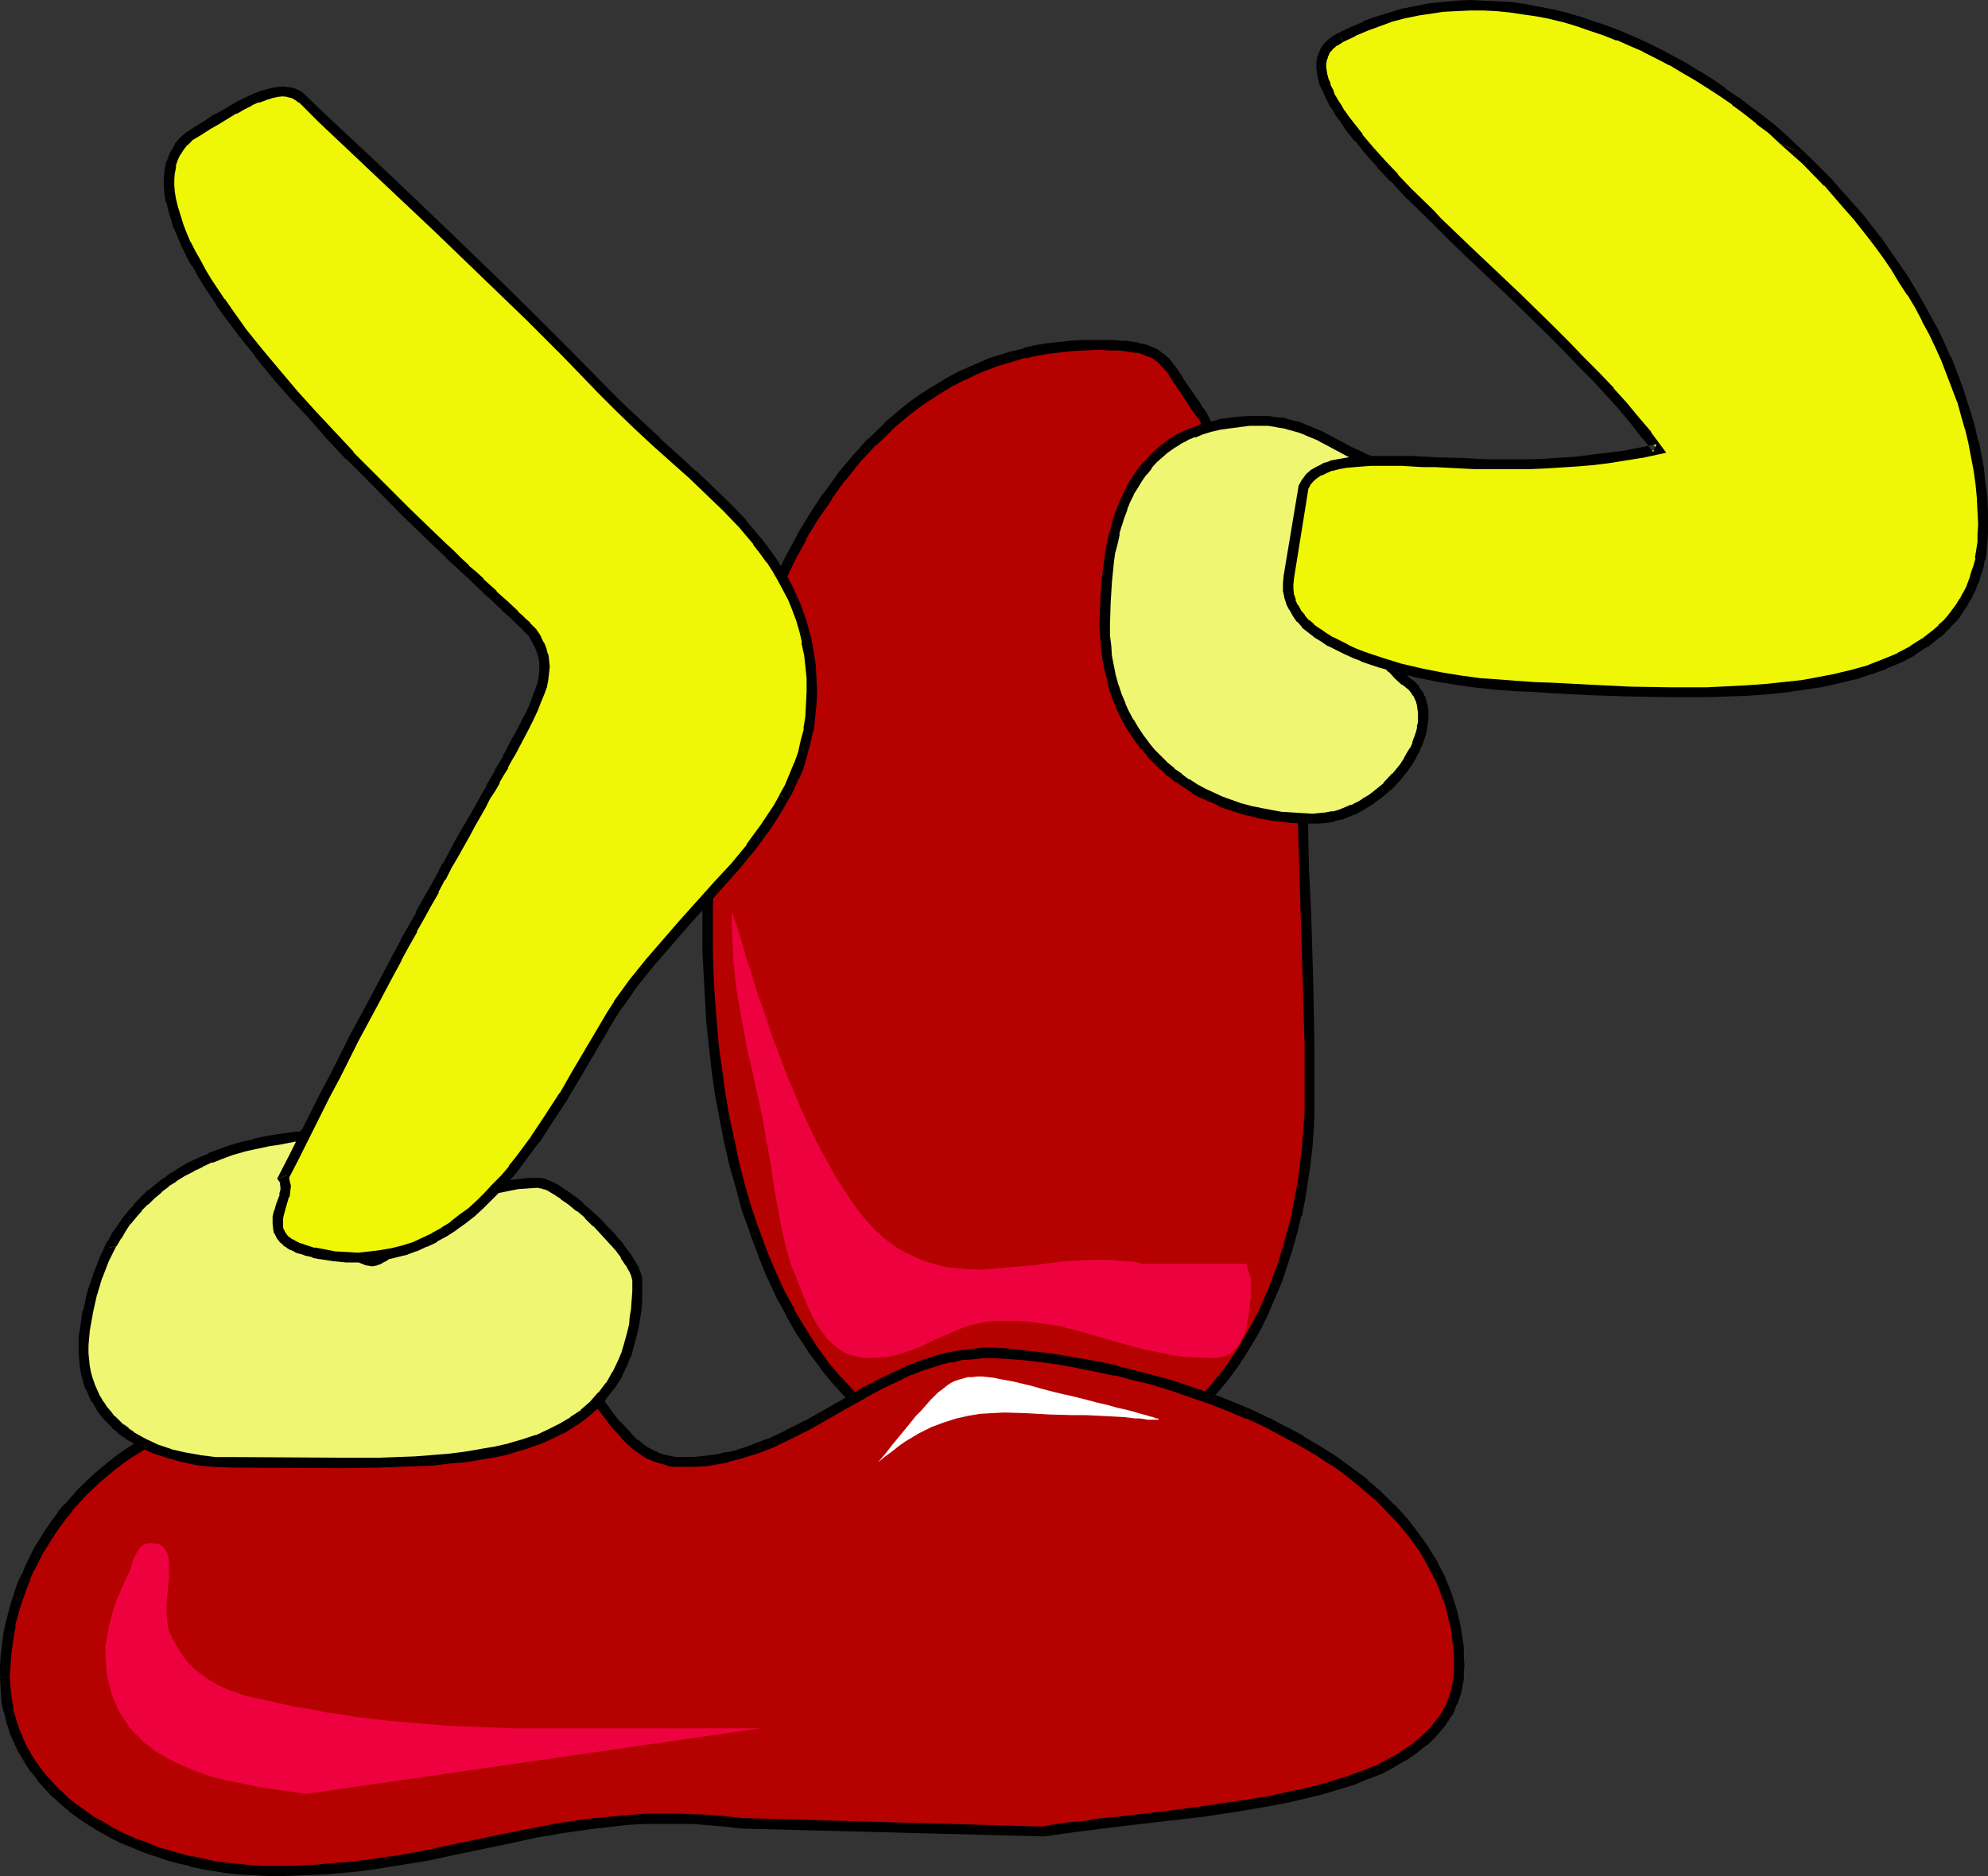<?xml version="1.0" encoding="UTF-8" standalone="no"?>
<svg
   version="1.0"
   width="129.724mm"
   height="122.431mm"
   id="svg20"
   sodipodi:docname="Feet 5.wmf"
   xmlns:inkscape="http://www.inkscape.org/namespaces/inkscape"
   xmlns:sodipodi="http://sodipodi.sourceforge.net/DTD/sodipodi-0.dtd"
   xmlns="http://www.w3.org/2000/svg"
   xmlns:svg="http://www.w3.org/2000/svg">
  <rect width="100%" height="100%" fill="#333333" stroke="none"/>
  <sodipodi:namedview
     id="namedview20"
     pagecolor="#ffffff"
     bordercolor="#000000"
     borderopacity="0.25"
     inkscape:showpageshadow="2"
     inkscape:pageopacity="0.0"
     inkscape:pagecheckerboard="0"
     inkscape:deskcolor="#d1d1d1"
     inkscape:document-units="mm" />
  <defs
     id="defs1">
    <pattern
       id="WMFhbasepattern"
       patternUnits="userSpaceOnUse"
       width="6"
       height="6"
       x="0"
       y="0" />
  </defs>
  <path
     style="fill:#b50200;fill-opacity:1;fill-rule:evenodd;stroke:none"
     d="m 296.697,102.596 -1.131,-1.293 -0.808,-1.293 -1.616,-2.424 -1.293,-2.1 -0.646,-0.969 -0.646,-0.808 -1.131,-1.616 -0.97,-1.454 -0.97,-1.293 -1.131,-0.969 -1.131,-0.969 -1.454,-0.646 -1.454,-0.485 -1.616,-0.485 -2.101,-0.323 -1.131,-0.162 -1.293,-0.162 h -1.293 -1.454 -1.616 -1.616 -3.07 l -2.909,0.162 -3.07,0.323 -2.909,0.323 -2.747,0.485 -2.747,0.646 -2.747,0.646 -2.747,0.808 -2.586,0.969 -2.586,0.969 -2.586,1.131 -2.424,1.131 -2.424,1.293 -2.424,1.293 -2.262,1.454 -2.262,1.616 -2.262,1.616 -2.262,1.616 -2.101,1.777 -2.101,1.777 -4.04,3.878 -3.717,4.201 -3.717,4.524 -3.394,4.685 -3.232,4.847 -3.07,5.009 -2.909,5.332 -2.586,5.493 -2.424,5.655 -2.262,5.816 -2.262,5.816 -1.778,5.978 -1.778,6.14 -1.454,6.301 -1.454,6.14 -1.131,6.301 -0.97,6.301 -0.808,6.301 -0.646,6.301 -0.485,6.301 -0.323,6.301 v 6.14 5.655 l 0.162,5.816 0.323,5.816 0.485,5.978 0.646,5.816 0.646,5.816 0.808,5.816 0.97,5.816 1.293,5.816 1.293,5.655 1.454,5.655 1.616,5.493 1.778,5.332 1.939,5.332 2.101,5.17 2.262,4.847 2.586,4.847 2.586,4.524 2.747,4.362 3.07,4.201 3.232,3.878 3.394,3.716 3.717,3.231 1.778,1.616 1.939,1.616 1.939,1.454 2.101,1.293 2.101,1.293 2.101,1.131 2.262,1.131 2.262,0.969 2.262,0.969 2.424,0.808 2.424,0.808 2.424,0.646 2.424,0.485 2.586,0.646 2.747,0.323 2.586,0.162 2.747,0.162 2.909,0.162 4.04,-0.162 4.04,-0.485 3.878,-0.646 3.878,-0.969 3.555,-1.131 3.394,-1.293 3.394,-1.777 3.232,-1.777 3.07,-2.1 2.909,-2.262 2.909,-2.424 2.747,-2.585 2.586,-2.908 2.424,-2.908 2.262,-3.07 2.262,-3.231 1.939,-3.393 1.939,-3.393 1.778,-3.716 1.616,-3.716 1.454,-3.716 1.454,-3.878 1.293,-4.039 1.131,-4.039 0.97,-4.039 0.808,-4.201 0.808,-4.201 0.485,-4.201 0.485,-4.201 0.323,-4.201 0.162,-4.201 0.162,-4.201 v -6.301 l -0.162,-5.978 v -5.816 l -0.162,-5.493 -0.162,-5.493 -0.162,-5.17 -0.323,-10.34 -0.323,-10.34 -0.323,-5.332 v -5.332 l -0.162,-5.493 -0.162,-5.816 v -5.978 -6.301 l -0.162,-5.816 -0.323,-5.332 -0.646,-5.332 -0.808,-5.17 -0.97,-4.847 -1.293,-4.847 -1.454,-4.685 -1.454,-4.524 -1.778,-4.685 -1.778,-4.524 -2.101,-4.524 -2.101,-4.685 -2.262,-4.685 -2.424,-4.686 -2.424,-5.009 z"
     id="path1" />
  <path
     style="fill:#000000;fill-opacity:1;fill-rule:evenodd;stroke:none"
     d="m 297.667,101.95 -0.97,-1.454 v 0.162 l -0.808,-1.454 -1.616,-2.262 -1.454,-2.1 -0.646,-0.969 v 0 l -0.646,-0.969 0.162,0.162 -1.131,-1.777 v 0 l -1.131,-1.454 v 0 l -0.97,-1.293 -0.162,-0.162 -1.131,-0.969 v 0 l -1.293,-0.969 -0.162,-0.162 -1.293,-0.646 h -0.162 l -1.454,-0.646 h -0.162 l -1.616,-0.323 -0.162,-0.162 -2.101,-0.323 v 0 l -1.131,-0.162 h -1.293 -0.162 l -1.293,-0.162 h -1.454 v 0 h -1.454 -1.778 -3.07 v 0 l -3.07,0.162 v 0 l -2.909,0.323 h -0.162 l -2.909,0.323 v 0 l -2.909,0.485 -2.747,0.646 v 0.162 l -2.747,0.646 h -0.162 l -2.586,0.808 -2.586,0.808 h -0.162 l -2.586,1.131 v 0 l -2.586,1.131 v 0 l -2.586,1.131 -2.424,1.293 v 0 l -2.424,1.454 v 0 l -2.424,1.454 -2.262,1.454 v 0 l -2.262,1.616 -2.262,1.777 v 0 l -2.101,1.777 -2.101,1.777 v 0.162 l -4.04,3.878 h -0.162 l -3.717,4.201 -3.717,4.362 v 0.162 l -3.394,4.685 h -0.162 l -3.232,5.009 v 0 l -3.07,5.009 v 0.162 l -2.909,5.332 -2.586,5.493 v 0 l -2.424,5.655 h -0.162 l -2.262,5.816 -2.101,5.816 v 0.162 l -1.939,5.978 -1.778,6.14 v 0 l -1.454,6.301 v 0 l -1.454,6.14 -1.131,6.463 v 0 l -0.97,6.301 -0.808,6.301 v 0 l -0.646,6.301 v 0.162 l -0.485,6.301 -0.323,6.14 v 0.162 6.14 5.655 0.162 l 0.323,5.816 0.323,5.816 v 0 l 0.323,5.816 0.646,5.978 v 0 l 0.646,5.816 0.808,5.816 1.131,5.978 v 0 l 1.131,5.816 1.293,5.655 v 0 l 1.616,5.655 1.454,5.493 v 0 l 1.939,5.332 v 0.162 l 1.939,5.17 v 0.162 l 2.101,5.17 2.262,4.847 v 0.162 l 2.586,4.685 v 0.162 l 2.586,4.524 v 0 l 2.909,4.362 v 0.162 l 3.07,4.039 v 0.162 l 3.232,3.878 v 0 l 3.394,3.716 0.162,0.162 3.717,3.231 1.778,1.616 v 0.162 l 1.939,1.454 v 0 l 2.101,1.454 v 0 l 2.101,1.293 v 0 l 2.101,1.293 2.101,1.293 h 0.162 l 2.101,1.131 h 0.162 l 2.262,0.969 v 0.162 l 2.262,0.808 v 0 l 2.424,0.969 v 0 l 2.424,0.646 h 0.162 l 2.424,0.646 v 0.162 l 2.586,0.485 2.586,0.485 v 0 l 2.747,0.323 2.586,0.323 h 0.162 l 2.747,0.162 v 0 h 2.909 v 0 h 4.202 v 0 l 4.04,-0.485 h 0.162 l 3.878,-0.646 v -0.162 l 3.878,-0.808 v 0 l 3.555,-1.293 v 0 l 3.555,-1.293 0.162,-0.162 3.394,-1.616 v 0 l 3.232,-1.939 v 0 l 3.232,-1.939 v -0.162 l 2.909,-2.262 h 0.162 l 2.747,-2.424 v 0 l 2.747,-2.747 v 0 l 2.586,-2.747 2.586,-3.07 v 0 l 2.262,-3.07 0.162,-0.162 2.101,-3.231 v 0 l 2.101,-3.393 v 0 l 1.939,-3.393 v -0.162 l 1.778,-3.555 v -0.162 l 1.616,-3.716 v 0 l 1.616,-3.878 1.293,-3.878 v 0 l 1.293,-4.039 v 0 l 1.131,-4.039 0.97,-4.039 h 0.162 l 0.808,-4.201 0.646,-4.201 v 0 l 0.646,-4.201 v -0.162 l 0.485,-4.201 v 0 l 0.323,-4.362 0.162,-4.201 v 0 -4.201 -6.301 -5.978 l -0.323,-16.803 v 0 l -0.162,-5.332 -0.323,-10.34 -0.485,-10.34 -0.162,-5.17 v 0 l -0.162,-10.825 -0.162,-5.816 -0.162,-5.978 v -6.301 -5.816 0 l -0.485,-5.493 v 0 l -0.485,-5.332 v 0 l -3.394,-4.847 0.808,5.17 v 0 l 0.646,5.17 v 0 l 0.323,5.493 v -0.162 l 0.162,5.816 v 6.301 5.978 l 0.162,5.816 0.323,10.825 v 0 l 0.162,5.332 0.323,10.34 0.323,10.34 0.162,5.332 v -0.162 l 0.485,16.803 v 5.978 6.301 4.201 -0.162 l -0.323,4.362 -0.323,4.201 v 0 l -0.485,4.201 v -0.162 l -0.485,4.201 v 0 l -0.808,4.201 -0.808,4.201 0.162,-0.162 -1.131,4.039 -1.131,4.039 v 0 l -1.131,3.878 v 0 l -1.454,3.878 -1.454,3.878 v -0.162 l -1.616,3.716 v 0 l -1.778,3.555 v 0 l -1.939,3.393 v 0 l -1.939,3.393 v 0 l -2.262,3.231 h 0.162 l -2.424,3.07 0.162,-0.162 -2.424,2.908 -2.586,2.908 v 0 l -2.586,2.585 v -0.162 l -2.909,2.424 h 0.162 l -2.909,2.262 V 351.735 l -3.07,2.1 v 0 l -3.232,1.939 0.162,-0.162 -3.394,1.777 0.162,-0.162 -3.555,1.454 v 0 l -3.555,1.131 h 0.162 l -3.878,0.808 h 0.162 l -3.878,0.646 v 0 l -3.878,0.485 v 0 l -4.202,0.162 h 0.162 l -2.909,-0.162 h 0.162 -2.747 v 0 l -2.747,-0.323 -2.586,-0.323 h 0.162 l -2.586,-0.485 -2.586,-0.646 0.162,0.162 -2.424,-0.646 v 0 l -2.424,-0.808 v 0 l -2.262,-0.808 v 0 l -2.262,-0.969 v 0 l -2.262,-0.969 v 0 l -2.101,-1.131 v 0 l -2.101,-1.131 -2.101,-1.293 v 0 l -1.939,-1.293 v 0 l -1.939,-1.293 v 0 l -1.939,-1.616 v 0.162 l -1.778,-1.616 -3.717,-3.393 h 0.162 l -3.394,-3.716 v 0.162 l -3.232,-3.878 v 0 l -2.909,-4.039 v 0 l -2.747,-4.362 v 0 l -2.747,-4.524 h 0.162 l -2.586,-4.685 v 0 l -2.262,-5.009 -2.101,-5.009 v 0 l -1.939,-5.332 v 0.162 l -1.778,-5.332 v 0 l -1.616,-5.493 -1.454,-5.655 v 0 l -1.131,-5.493 -1.293,-5.816 v 0 l -0.97,-5.816 -0.808,-5.816 -0.808,-5.816 v 0 l -0.485,-5.816 -0.485,-5.978 v 0.162 l -0.323,-5.816 -0.162,-5.816 v 0 -5.655 -6.14 0 l 0.323,-6.14 0.485,-6.463 v 0.162 l 0.646,-6.301 v 0 l 0.808,-6.301 0.808,-6.301 v 0.162 l 1.293,-6.301 1.293,-6.301 v 0 l 1.454,-6.14 v 0 l 1.778,-5.978 1.939,-5.978 v 0 l 2.101,-5.978 2.262,-5.655 v 0 l 2.424,-5.655 v 0.162 l 2.586,-5.493 2.909,-5.332 h -0.162 l 3.07,-5.009 v 0 l 3.394,-4.847 h -0.162 l 3.394,-4.685 v 0.162 l 3.555,-4.524 3.878,-4.201 v 0.162 l 4.04,-3.878 h -0.162 l 2.101,-1.777 2.101,-1.777 v 0 l 2.101,-1.616 2.262,-1.616 v 0 l 2.262,-1.454 2.262,-1.454 v 0 l 2.424,-1.454 -0.162,0.162 2.424,-1.293 2.586,-1.131 h -0.162 l 2.586,-1.131 v 0 l 2.586,-0.969 h -0.162 l 2.586,-0.808 2.747,-0.808 v 0 l 2.586,-0.808 v 0.162 l 2.909,-0.646 2.747,-0.485 v 0 l 2.747,-0.323 v 0 l 2.909,-0.323 v 0 l 3.07,-0.162 h -0.162 l 3.07,-0.162 h 1.616 v 0 l 1.616,0.162 v 0 h 1.454 v 0 h 1.293 -0.162 l 1.293,0.162 1.131,0.162 v 0 l 1.939,0.323 v -0.162 l 1.616,0.485 h -0.162 l 1.616,0.646 -0.162,-0.162 1.293,0.646 h -0.162 l 1.131,0.808 v 0 l 0.97,0.969 -0.162,-0.162 1.131,1.293 v -0.162 l 0.97,1.454 v 0 l 0.97,1.616 0.162,0.162 0.646,0.808 h -0.162 l 0.646,0.808 1.454,2.262 1.454,2.262 0.97,1.293 v 0 l 0.97,1.454 v -0.323 z"
     id="path2" />
  <path
     style="fill:#000000;fill-opacity:1;fill-rule:evenodd;stroke:none"
     d="m 321.26,164.315 -0.808,-5.17 v 0 l -0.97,-5.009 h -0.162 l -1.293,-4.847 v 0 l -1.293,-4.685 -1.616,-4.685 v 0 l -1.616,-4.524 v -0.162 l -1.939,-4.524 v 0 l -2.101,-4.524 -2.101,-4.685 v 0 l -2.262,-4.685 -4.848,-9.694 -2.586,-5.17 -2.101,1.131 2.424,5.17 4.848,9.694 2.262,4.685 v -0.162 l 2.101,4.685 2.101,4.524 h -0.162 l 1.939,4.524 v 0 l 1.616,4.524 v 0 l 1.616,4.524 1.454,4.685 v 0 l 1.131,4.847 v 0 l 0.97,4.847 v -0.162 z"
     id="path3" />
  <path
     style="fill:#b50200;fill-opacity:1;fill-rule:evenodd;stroke:none"
     d="m 1.293,413.454 v 2.908 l 0.323,2.747 0.485,2.747 0.646,2.585 0.97,2.585 0.97,2.424 1.131,2.424 1.454,2.262 1.454,2.262 1.616,2.1 1.778,1.939 1.939,1.939 1.939,1.777 2.101,1.777 2.262,1.616 2.424,1.616 2.424,1.454 2.424,1.454 2.586,1.293 2.747,1.131 2.747,1.131 2.747,0.969 2.747,0.969 2.909,0.808 2.909,0.646 2.909,0.646 3.07,0.485 2.909,0.485 2.909,0.323 3.07,0.323 h 2.909 l 2.909,0.162 4.202,-0.162 h 4.04 l 3.878,-0.323 3.878,-0.323 3.717,-0.323 3.717,-0.485 7.272,-0.969 6.949,-1.293 6.787,-1.454 13.251,-2.747 6.626,-1.293 6.626,-1.293 6.787,-0.969 6.949,-0.808 3.555,-0.323 3.555,-0.162 h 3.717 3.717 l 3.878,0.162 3.878,0.162 4.202,0.323 4.04,0.485 74.498,2.1 3.394,-0.646 3.555,-0.485 3.717,-0.485 3.717,-0.485 4.04,-0.323 4.04,-0.646 8.403,-0.808 8.403,-1.131 8.565,-1.293 8.403,-1.454 4.04,-0.808 4.04,-0.969 4.04,-0.969 3.717,-0.969 3.717,-1.293 3.555,-1.293 3.232,-1.293 3.232,-1.616 2.909,-1.777 2.586,-1.616 2.424,-2.1 2.262,-2.1 1.939,-2.262 0.808,-1.131 0.808,-1.293 0.646,-1.293 0.485,-1.293 0.646,-1.454 0.323,-1.454 0.323,-1.454 0.323,-1.454 0.162,-1.616 v -1.616 -2.262 l -0.162,-2.262 -0.323,-2.262 -0.323,-2.1 -0.323,-2.1 -0.646,-2.1 -0.485,-2.1 -0.646,-2.1 -0.808,-1.939 -0.808,-1.939 -1.939,-3.878 -2.101,-3.555 -2.586,-3.716 -2.586,-3.231 -3.07,-3.393 -3.232,-3.07 -3.394,-2.908 -3.555,-2.908 -3.878,-2.747 -3.878,-2.585 -4.202,-2.424 -4.202,-2.262 -4.363,-2.262 -4.363,-2.1 -4.686,-1.777 -4.525,-1.939 -4.686,-1.616 -4.686,-1.454 -4.848,-1.454 -4.686,-1.293 -4.686,-1.131 -4.686,-0.969 -4.686,-0.969 -4.525,-0.646 -4.525,-0.808 -4.363,-0.485 -4.363,-0.323 -2.909,-0.162 h -2.909 l -2.586,0.323 -2.747,0.323 -2.586,0.485 -2.586,0.646 -2.424,0.646 -2.424,0.808 -2.586,0.969 -2.262,1.131 -4.686,2.262 -4.525,2.424 -4.686,2.585 -9.05,5.17 -4.686,2.424 -4.848,2.262 -2.424,0.969 -2.424,0.808 -2.586,0.808 -2.586,0.646 -2.747,0.485 -2.747,0.485 -2.747,0.162 -2.909,0.162 -1.778,-0.162 -1.778,-0.162 -1.616,-0.485 -1.454,-0.485 -1.454,-0.646 -1.293,-0.808 -2.586,-1.939 -1.131,-0.969 -1.131,-1.293 -2.262,-2.424 -2.101,-2.585 -1.939,-2.747 -2.101,-2.747 -2.101,-2.747 -2.101,-2.424 -1.131,-1.131 -1.131,-1.131 -1.293,-0.969 -1.293,-0.969 -1.454,-0.646 -1.293,-0.808 -1.616,-0.485 -1.616,-0.323 -1.616,-0.323 h -1.778 -5.979 l -5.656,0.323 -5.333,0.485 -5.333,0.646 -5.171,0.808 -4.848,0.969 -5.01,1.131 -4.848,1.293 -4.686,1.293 -4.848,1.616 -4.686,1.616 -4.848,1.777 -5.01,1.939 -5.01,1.939 -5.333,2.1 -5.333,2.1 -2.424,0.969 -2.262,1.131 -2.262,1.131 -2.262,1.131 -2.101,1.293 -2.101,1.454 -2.262,1.454 -1.939,1.454 -3.878,3.231 -3.717,3.555 -3.394,3.716 -1.454,1.939 -1.616,2.1 -1.454,1.939 -2.586,4.362 -1.131,2.262 -1.131,2.1 -0.97,2.424 -0.97,2.262 -0.97,2.424 -0.646,2.424 -0.808,2.424 -0.485,2.424 -0.485,2.424 -0.323,2.585 -0.323,2.424 -0.162,2.585 z"
     id="path4" />
  <path
     style="fill:#000000;fill-opacity:1;fill-rule:evenodd;stroke:none"
     d="m 0,413.454 v 0 l 0.162,2.908 v 0.162 l 0.162,2.747 v 0.162 l 0.485,2.585 0.162,0.162 0.646,2.585 v 0.162 l 0.808,2.424 v 0.162 l 1.131,2.424 v 0.162 l 1.131,2.262 0.162,0.162 1.293,2.262 v 0 l 1.454,2.262 h 0.162 l 1.616,2.1 v 0.162 l 1.778,1.939 0.162,0.162 1.778,1.939 h 0.162 l 1.939,1.777 2.101,1.777 0.162,0.162 2.262,1.616 v 0 l 2.424,1.616 v 0 l 2.424,1.454 v 0 l 2.586,1.454 v 0 l 2.586,1.293 v 0 l 2.747,1.131 v 0 l 2.747,1.131 2.747,0.969 h 0.162 l 2.747,0.969 v 0 l 2.909,0.808 2.909,0.646 0.162,0.162 2.909,0.646 2.909,0.485 v 0 l 3.07,0.485 v 0 l 3.07,0.323 2.909,0.162 v 0 l 3.07,0.162 v 0 l 2.909,0.162 4.202,-0.162 v 0 l 4.04,-0.162 4.04,-0.162 v 0 l 3.878,-0.323 3.717,-0.323 3.717,-0.485 h 0.162 l 7.11,-1.131 v 0 l 6.949,-1.131 6.787,-1.454 13.251,-2.747 6.626,-1.454 6.626,-1.131 v 0 l 6.787,-0.969 v 0 l 6.949,-0.808 3.394,-0.323 v 0 l 3.555,-0.162 v 0 h 3.717 3.717 v 0 h 3.878 l 3.878,0.323 v 0 l 4.04,0.323 4.04,0.485 h 0.162 l 74.498,1.939 3.555,-0.485 3.555,-0.485 h -0.162 l 3.717,-0.485 h 0.162 l 3.717,-0.485 v 0 l 4.04,-0.485 4.04,-0.485 8.242,-0.969 h 0.162 l 8.403,-0.969 8.565,-1.293 8.403,-1.454 v 0 l 4.202,-0.808 4.04,-0.969 v 0 l 4.04,-0.969 3.717,-1.131 v 0 l 3.717,-1.131 h 0.162 l 3.394,-1.454 h 0.162 l 3.232,-1.293 h 0.162 l 3.07,-1.616 0.162,-0.162 2.747,-1.616 h 0.162 l 2.586,-1.777 0.162,-0.162 2.424,-1.939 h 0.162 l 2.101,-2.1 0.162,-0.162 1.939,-2.262 v 0 l 0.808,-1.293 0.162,-0.162 0.646,-1.131 h 0.162 l 0.646,-1.293 v -0.162 l 0.485,-1.293 h 0.162 l 0.485,-1.454 v 0 l 0.485,-1.454 v -0.162 l 0.323,-1.454 v -0.162 l 0.323,-1.454 v 0 -1.616 -0.162 l 0.162,-1.616 v 0 l -0.162,-2.262 v -2.262 -0.162 l -0.323,-2.1 v -0.162 l -0.323,-2.1 v -0.162 l -0.485,-2.1 v 0 l -0.485,-2.1 -0.646,-2.1 v 0 l -0.646,-2.1 v 0 l -0.808,-2.1 v 0 l -0.808,-1.939 v -0.162 l -1.939,-3.716 v -0.162 l -2.262,-3.555 v -0.162 l -2.586,-3.555 v 0 l -2.586,-3.393 -0.162,-0.162 -2.909,-3.231 h -0.162 l -3.07,-3.07 -0.162,-0.162 -3.394,-2.908 v -0.162 l -3.717,-2.747 -3.717,-2.747 v 0 l -4.04,-2.585 v 0 l -4.202,-2.424 v -0.162 l -4.202,-2.262 h -0.162 l -4.202,-2.262 h -0.162 l -4.363,-2.1 v 0 l -4.686,-1.939 v 0 l -4.525,-1.777 -4.848,-1.616 v 0 l -4.686,-1.616 -4.686,-1.293 h -0.162 l -4.686,-1.293 -4.686,-1.131 -0.162,-0.162 -4.525,-0.969 -4.686,-0.808 h -0.162 l -4.525,-0.808 -4.525,-0.646 v 0 l -4.525,-0.485 -4.202,-0.485 h -0.162 l -2.909,-0.162 h -2.909 l -2.747,0.323 -2.747,0.323 v 0 l -2.586,0.485 h -0.162 l -2.586,0.646 v 0 l -2.586,0.808 -2.424,0.808 v 0 l -2.424,0.969 h -0.162 l -2.262,1.131 v 0 l -4.848,2.262 -4.525,2.424 v 0 l -4.686,2.747 -9.05,5.17 0.162,-0.162 -4.848,2.424 h 0.162 l -4.848,2.262 0.162,-0.162 -2.586,0.969 -2.424,0.969 v 0 l -2.586,0.808 h 0.162 l -2.586,0.646 v -0.162 l -2.586,0.646 v 0 l -2.747,0.323 v 0 l 0.323,2.585 2.747,-0.485 h 0.162 l 2.586,-0.485 v -0.162 l 2.747,-0.646 v 0 l 2.586,-0.808 v 0 l 2.586,-0.808 2.424,-0.969 h 0.162 l 4.686,-2.262 v 0 l 4.848,-2.424 v 0 l 9.05,-5.17 4.686,-2.585 h -0.162 l 4.525,-2.424 4.848,-2.262 h -0.162 l 2.424,-1.131 -0.162,0.162 2.424,-0.969 v 0 l 2.424,-0.808 2.586,-0.808 h -0.162 l 2.586,-0.646 v 0.162 l 2.586,-0.646 h -0.162 l 2.747,-0.162 2.586,-0.323 h -0.162 2.909 v 0 l 2.747,0.162 v 0 l 4.363,0.323 4.363,0.485 v 0 l 4.525,0.646 4.525,0.808 h -0.162 l 4.848,0.969 4.525,0.969 v -0.162 l 4.686,1.293 4.848,1.131 h -0.162 l 4.686,1.454 4.686,1.616 v 0 l 4.686,1.616 4.525,1.777 v 0 l 4.525,1.939 v -0.162 l 4.525,2.1 v 0 l 4.202,2.262 v 0 l 4.202,2.262 v 0 l 4.202,2.424 v 0 l 3.878,2.585 v -0.162 l 3.717,2.747 3.555,2.908 v 0 l 3.394,2.908 v -0.162 l 3.07,3.231 v 0 l 3.07,3.231 -0.162,-0.162 2.747,3.393 v 0 l 2.586,3.555 -0.162,-0.162 2.101,3.716 v 0 l 1.939,3.716 v 0 l 0.808,1.939 v 0 l 0.646,1.939 v 0 l 0.808,1.939 v 0 l 0.485,2.1 0.485,2.1 v -0.162 l 0.485,2.1 v 0 l 0.162,2.262 v -0.162 l 0.323,2.262 v -0.162 l 0.162,2.262 v 2.262 0 1.616 -0.162 l -0.162,1.616 v 0 l -0.323,1.454 v 0 l -0.162,1.454 v -0.162 l -0.485,1.454 v 0 l -0.485,1.293 v 0 l -0.485,1.293 v -0.162 l -0.646,1.293 v 0 l -0.808,1.293 0.162,-0.162 -0.97,1.131 v 0 l -1.778,2.262 0.162,-0.162 -2.262,2.1 v 0 l -2.424,2.1 0.162,-0.162 -2.747,1.777 h 0.162 l -2.909,1.616 v 0 l -3.07,1.616 v 0 l -3.232,1.293 v 0 l -3.555,1.293 h 0.162 l -3.717,1.131 v 0 l -3.717,1.131 -4.04,0.969 h 0.162 l -4.04,0.808 -4.202,0.969 h 0.162 l -8.403,1.293 -8.565,1.293 -8.565,1.131 h 0.162 l -8.403,0.969 -4.04,0.485 -3.878,0.323 h -0.162 l -3.878,0.646 h 0.162 l -3.717,0.323 v 0 l -3.717,0.485 -3.394,0.646 h 0.323 l -74.336,-2.1 v 0 l -4.202,-0.485 -4.04,-0.323 v 0 l -4.04,-0.162 -3.717,-0.162 h -0.162 -3.717 -3.717 v 0 l -3.717,0.323 v 0 l -3.555,0.323 -6.949,0.646 v 0 l -6.787,0.969 h -0.162 l -6.626,1.293 -6.626,1.293 -13.251,2.747 -6.787,1.454 -6.949,1.293 v 0 l -7.11,0.969 h 0.162 l -3.717,0.485 -3.878,0.323 -3.717,0.323 v 0 l -3.878,0.323 -4.202,0.162 h 0.162 -4.202 -2.909 v 0 l -2.909,-0.162 v 0 l -2.909,-0.323 -2.909,-0.323 v 0 l -2.909,-0.323 v 0 l -2.909,-0.646 -2.909,-0.646 v 0.162 l -2.909,-0.808 -2.909,-0.808 h 0.162 l -2.909,-0.808 h 0.162 l -2.747,-1.131 -2.909,-0.969 h 0.162 l -2.586,-1.131 v 0 l -2.586,-1.293 v 0 l -2.424,-1.454 v 0 l -2.424,-1.293 v 0 l -2.262,-1.616 v 0 l -2.262,-1.616 0.162,0.162 -2.262,-1.777 -1.939,-1.939 v 0.162 l -1.778,-1.939 v 0 l -1.778,-1.939 v 0 l -1.616,-2.1 v 0 l -1.454,-2.1 v 0 l -1.293,-2.262 v 0.162 l -1.131,-2.424 v 0 l -0.97,-2.424 v 0.162 l -0.808,-2.585 v 0 l -0.808,-2.585 h 0.162 l -0.485,-2.585 v 0 L 2.586,416.201 v 0 l -0.162,-2.747 v 0 z"
     id="path5" />
  <path
     style="fill:#000000;fill-opacity:1;fill-rule:evenodd;stroke:none"
     d="m 173.881,359.006 -2.747,0.323 h 0.162 -2.909 v 0 h -1.778 0.162 l -1.616,-0.323 v 0 l -1.616,-0.323 h 0.162 l -1.616,-0.485 h 0.323 l -1.454,-0.646 v 0 l -1.454,-0.808 0.162,0.162 -2.424,-1.939 v 0.162 l -1.131,-1.131 v 0 l -0.97,-1.131 v 0 l -2.262,-2.424 v 0.162 l -2.101,-2.747 -1.939,-2.747 -2.101,-2.747 -2.101,-2.747 v 0 l -2.101,-2.424 h -0.162 l -1.131,-1.293 v 0 l -1.131,-1.131 h -0.162 l -1.131,-0.969 -1.454,-0.969 v -0.162 l -1.454,-0.646 v 0 l -1.454,-0.808 h -0.162 l -1.454,-0.485 h -0.162 l -1.616,-0.485 h -0.162 l -1.616,-0.323 h -0.162 -1.778 v 0 l -5.979,0.162 v 0 l -5.656,0.162 h -0.162 l -5.333,0.485 -5.333,0.646 v 0 l -5.171,0.808 v 0 l -5.01,0.969 v 0 l -4.848,1.131 h -0.162 l -4.686,1.293 h -0.162 l -4.686,1.454 -4.848,1.454 -4.848,1.777 v 0 l -4.848,1.777 -5.01,1.777 -5.01,1.939 -5.171,2.1 h -0.162 l -5.333,2.262 v 0 l -2.424,0.969 v 0 l -2.262,1.131 h -0.162 l -2.262,1.131 -2.262,1.131 v 0 l -2.262,1.454 -2.101,1.293 -2.101,1.454 v 0 l -2.101,1.616 v 0 l -3.878,3.231 -0.162,0.162 -3.555,3.393 -0.162,0.162 -3.232,3.716 h -0.162 l -1.616,1.939 v 0.162 l -1.454,1.939 v 0 l -1.454,2.1 v 0 l -2.747,4.362 v 0 l -1.131,2.262 -1.131,2.262 v 0 L 5.333,388.411 H 5.171 l -0.97,2.262 v 0 l -0.808,2.424 v 0.162 l -0.808,2.262 v 0.162 l -0.646,2.424 v 0 l -0.646,2.424 v 0 l -0.485,2.424 v 0.162 l -0.323,2.424 v 0.162 l -0.323,2.585 v 0 L 0,410.869 v 0 2.585 h 2.424 l 0.162,-2.585 v 0 l 0.162,-2.424 v 0 l 0.323,-2.585 v 0.162 l 0.323,-2.585 v 0.162 l 0.485,-2.585 H 3.717 l 0.646,-2.424 v 0.162 l 0.646,-2.424 v 0 l 0.808,-2.424 v 0.162 l 0.808,-2.424 v 0 L 7.595,389.38 H 7.434 l 1.131,-2.424 v 0.162 l 1.131,-2.262 1.131,-2.262 v 0.162 l 2.586,-4.201 v 0 l 1.454,-2.1 v 0 l 1.454,-1.939 v 0 l 1.616,-1.939 h -0.162 l 3.394,-3.716 v 0 l 3.555,-3.393 v 0 l 3.878,-3.231 v 0 l 1.939,-1.454 v 0 l 2.101,-1.454 2.101,-1.293 2.101,-1.293 h -0.162 l 2.262,-1.131 2.262,-1.131 v 0 l 2.262,-1.131 v 0 l 2.424,-0.808 v 0 l 5.333,-2.262 v 0 l 5.171,-2.1 5.171,-1.939 4.848,-1.777 4.848,-1.939 v 0 l 4.848,-1.616 4.686,-1.454 4.848,-1.454 h -0.162 l 4.848,-1.293 v 0 l 4.848,-1.131 v 0.162 l 5.01,-0.969 h -0.162 l 5.171,-0.808 v 0 l 5.333,-0.646 5.333,-0.485 v 0 l 5.656,-0.323 h -0.162 l 5.979,-0.162 v 0 l 1.616,0.162 v 0 l 1.616,0.162 h -0.162 l 1.616,0.485 v 0 l 1.454,0.485 -0.162,-0.162 1.454,0.808 h -0.162 l 1.454,0.646 h -0.162 l 1.293,0.808 1.293,0.969 h -0.162 l 1.131,0.969 v 0 l 1.293,1.131 h -0.162 l 2.101,2.424 v 0 l 2.101,2.585 2.101,2.908 1.939,2.585 2.101,2.747 v 0 l 2.262,2.424 v 0.162 l 1.131,1.131 0.162,0.162 1.131,0.969 v 0.162 l 2.586,1.777 0.162,0.162 1.293,0.808 h 0.162 l 1.454,0.646 h 0.162 l 1.454,0.485 v 0 l 1.778,0.485 v 0.162 l 1.778,0.162 h 0.162 1.616 0.162 2.909 v 0 l 2.909,-0.162 v 0 z"
     id="path6" />
  <path
     style="fill:#eff772;fill-opacity:1;fill-rule:evenodd;stroke:none"
     d="m 340.006,114.552 -1.939,-0.808 -1.939,-0.808 -3.555,-1.616 -1.778,-0.969 -1.616,-0.969 -3.394,-1.777 -3.555,-1.454 -1.616,-0.646 -1.939,-0.646 -1.778,-0.485 -1.939,-0.323 -2.101,-0.162 -2.101,-0.162 -2.747,0.162 -2.586,0.162 -2.424,0.323 -2.424,0.323 -2.101,0.646 -2.101,0.646 -2.101,0.646 -1.939,0.808 -1.778,0.969 -1.616,1.131 -1.778,1.131 -1.454,1.293 -1.293,1.293 -1.454,1.454 -1.131,1.616 -1.131,1.616 -1.131,1.616 -0.97,1.777 -0.97,1.939 -0.808,1.939 -0.646,2.1 -0.808,1.939 -0.485,2.262 -0.485,2.262 -0.485,2.262 -0.485,2.424 -0.485,5.009 -0.323,5.17 -0.162,5.332 0.162,2.747 0.162,2.747 0.323,2.585 0.323,2.424 0.646,2.424 0.646,2.424 0.808,2.262 0.808,2.262 0.97,2.1 1.131,2.1 1.293,2.1 1.293,1.939 1.454,1.777 1.293,1.777 1.778,1.777 1.616,1.454 1.778,1.616 1.778,1.454 1.939,1.293 1.939,1.293 2.101,1.131 2.262,0.969 2.101,0.969 2.262,0.969 2.424,0.646 2.424,0.808 2.424,0.485 2.586,0.485 2.586,0.323 2.586,0.323 2.747,0.162 h 2.586 1.778 l 1.778,-0.162 1.616,-0.323 1.616,-0.485 1.616,-0.485 1.616,-0.646 1.454,-0.808 1.616,-0.808 1.293,-0.969 1.454,-0.969 2.586,-2.262 2.262,-2.262 2.101,-2.585 0.808,-1.293 0.808,-1.454 0.808,-1.293 0.485,-1.454 0.646,-1.293 0.323,-1.454 0.323,-1.293 0.162,-1.293 0.162,-1.293 v -1.293 l -0.162,-1.131 -0.323,-1.293 -0.323,-1.131 -0.485,-0.969 -0.646,-0.969 -0.808,-0.969 -1.778,-1.293 -1.454,-1.454 -1.616,-1.454 -1.454,-1.616 -1.293,-1.777 -1.131,-1.616 -1.131,-1.939 -1.131,-1.777 -0.97,-1.939 -0.808,-1.939 -0.646,-1.939 -0.808,-1.939 -0.485,-2.1 -0.485,-1.939 -0.646,-4.039 -0.162,-1.939 -0.162,-2.1 v -1.939 -1.939 l 0.323,-1.939 0.162,-1.777 0.323,-1.777 0.485,-1.777 0.485,-1.616 0.646,-1.454 0.646,-1.616 0.808,-1.454 0.808,-1.293 1.131,-1.131 0.97,-1.131 z"
     id="path7" />
  <path
     style="fill:#000000;fill-opacity:1;fill-rule:evenodd;stroke:none"
     d="m 342.43,114.067 -3.878,-1.454 v 0 l -1.939,-0.808 h 0.162 l -3.555,-1.616 -1.778,-0.969 -5.171,-2.747 v 0 l -3.394,-1.454 h -0.162 l -1.778,-0.808 v 0 l -1.778,-0.485 h -0.162 l -1.778,-0.485 -0.162,-0.162 -1.939,-0.162 h -0.162 l -1.939,-0.323 v 0 h -2.262 v 0 h -2.747 v 0 l -2.586,0.162 h -0.162 l -2.424,0.323 -2.424,0.323 v 0.162 l -2.262,0.485 v 0 l -2.262,0.646 v 0 l -1.939,0.808 h -0.162 l -1.939,0.808 v 0 l -1.939,0.969 v 0 l -1.778,1.131 v 0 l -1.616,1.293 h -0.162 l -1.454,1.293 v 0 l -1.454,1.454 v 0 l -1.293,1.454 h -0.162 l -1.293,1.616 v 0 l -1.131,1.616 v 0 l -1.131,1.777 v 0 l -0.97,1.777 v 0.162 l -0.97,1.939 -0.808,1.939 v 0 l -0.808,2.1 v 0 l -0.646,2.1 v 0 l -0.485,2.262 h -0.162 l -0.485,2.262 -0.485,2.424 v 0 l -0.323,2.424 v 0 l -0.646,5.009 v 0 l -0.323,5.17 v 0.162 l -0.162,5.332 0.162,2.747 v 0 l 0.162,2.747 v 0 l 0.323,2.585 v 0.162 l 0.485,2.424 v 0.162 l 0.646,2.424 v 0 l 0.485,2.424 v 0.162 l 0.808,2.262 0.97,2.262 v 0.162 l 0.97,2.1 1.131,2.1 v 0.162 l 1.293,1.939 1.293,1.939 v 0 l 1.454,1.939 h 0.162 l 1.454,1.777 v 0.162 l 1.616,1.616 1.616,1.616 h 0.162 l 1.616,1.616 h 0.162 l 1.778,1.454 h 0.162 l 1.939,1.293 v 0 l 1.939,1.293 v 0.162 l 2.101,1.131 h 0.162 l 2.101,0.969 h 0.162 l 2.101,0.969 v 0.162 l 2.262,0.808 h 0.162 l 2.424,0.808 2.262,0.646 h 0.162 l 2.586,0.646 v 0 l 2.586,0.485 2.424,0.323 h 0.162 l 2.586,0.323 h 0.162 l 2.586,0.162 h 0.162 2.586 0.162 1.778 v 0 l 1.616,-0.162 h 0.162 l 1.778,-0.323 v -0.162 l 1.616,-0.323 h 0.162 l 1.616,-0.646 1.616,-0.646 h 0.162 l 1.454,-0.808 v 0 l 1.616,-0.969 v 0 l 1.293,-0.808 0.162,-0.162 1.293,-0.969 h 0.162 l 2.586,-2.262 h 0.162 l 2.262,-2.424 v 0 l 2.101,-2.585 v -0.162 l 0.97,-1.293 v 0 l 0.808,-1.454 v 0 l 0.646,-1.293 0.162,-0.162 0.485,-1.293 0.162,-0.162 0.485,-1.293 v -0.162 l 0.485,-1.293 v -0.162 l 0.323,-1.293 v -0.162 l 0.162,-1.293 v 0 l 0.162,-1.293 v -0.162 -1.293 -0.162 l -0.162,-1.131 v -0.162 l -0.323,-1.131 v -0.162 l -0.323,-1.131 -0.162,-0.162 -0.485,-1.131 h -0.162 l -0.646,-0.969 v -0.162 l -0.97,-1.131 -1.778,-1.293 h 0.162 l -1.616,-1.454 v 0.162 l -1.454,-1.616 v 0.162 l -1.454,-1.616 h 0.162 l -1.454,-1.616 v 0 l -1.131,-1.777 v 0 l -1.131,-1.777 v 0.162 l -0.97,-1.939 v 0 l -0.97,-1.777 v 0 l -0.808,-1.939 h 0.162 l -0.808,-1.939 -0.646,-1.939 v 0.162 l -0.646,-2.1 0.162,0.162 -0.485,-2.1 v 0.162 l -0.646,-4.039 v 0 l -0.162,-1.939 v 0 l -0.162,-1.939 v 0 -1.939 0.162 -2.1 0.162 l 0.162,-1.939 v 0.162 l 0.323,-1.939 v 0.162 l 0.323,-1.777 h -0.162 l 0.485,-1.777 v 0.162 l 0.485,-1.616 v 0 l 0.646,-1.616 v 0.162 l 0.646,-1.616 v 0.162 l 0.808,-1.454 v 0.162 l 0.808,-1.293 h -0.162 l 0.97,-1.131 v 0 l 1.131,-0.969 h -0.162 l 2.747,-2.424 -3.232,-0.485 -1.131,0.969 v 0.162 l -1.131,0.969 v 0.162 l -0.97,1.131 -0.162,0.162 -0.97,1.293 v 0.162 l -0.808,1.293 v 0.162 l -0.646,1.616 h -0.162 l -0.646,1.616 v 0 l -0.485,1.616 v 0.162 l -0.323,1.616 -0.162,0.162 -0.323,1.777 v 0 l -0.162,1.777 v 0.162 l -0.162,1.777 v 0.162 l -0.162,1.939 v 0 1.939 0.162 l 0.162,1.939 v 0 l 0.162,2.1 v 0 l 0.646,4.039 v 0 l 0.485,2.1 h 0.162 l 0.485,2.1 v 0 l 0.646,2.1 0.808,1.939 v 0 l 0.808,1.939 v 0.162 l 0.97,1.777 0.162,0.162 0.97,1.777 v 0.162 l 1.131,1.777 h 0.162 l 1.131,1.616 v 0.162 l 1.293,1.616 v 0.162 l 1.454,1.616 h 0.162 l 1.454,1.616 v 0 l 1.616,1.454 h 0.162 l 1.616,1.293 -0.162,-0.162 0.808,0.969 -0.162,-0.162 0.646,0.969 v -0.162 l 0.485,1.131 v -0.162 l 0.323,1.131 v -0.162 l 0.162,1.131 v 0 l 0.162,1.131 v 0 1.131 -0.162 1.293 0 l -0.323,1.293 0.162,-0.162 -0.323,1.293 v 0 l -0.485,1.454 v -0.162 l -0.485,1.454 0.162,-0.162 -0.646,1.454 v -0.162 l -0.808,1.293 v 0 l -0.808,1.454 0.162,-0.162 -0.97,1.454 0.162,-0.162 -2.101,2.585 v -0.162 l -2.262,2.424 h 0.162 l -2.586,2.1 v 0 l -1.293,0.969 v 0 l -1.454,0.808 h 0.162 l -1.616,0.969 0.162,-0.162 -1.454,0.808 v -0.162 l -1.454,0.646 -1.616,0.646 v 0 l -1.616,0.485 0.162,-0.162 -1.778,0.323 h 0.162 l -1.778,0.162 h 0.162 l -1.778,0.162 v 0 l -2.586,-0.162 v 0 l -2.747,-0.162 h 0.162 l -2.747,-0.162 h 0.162 l -2.586,-0.485 -2.586,-0.485 h 0.162 l -2.586,-0.485 h 0.162 l -2.424,-0.646 -2.262,-0.808 v 0 l -2.262,-0.808 v 0 l -2.101,-0.969 v 0 l -2.101,-0.969 v 0 l -2.101,-1.131 v 0 l -1.939,-1.293 v 0.162 l -1.939,-1.454 h 0.162 l -1.939,-1.293 h 0.162 l -1.778,-1.454 v 0 l -1.616,-1.616 -1.616,-1.616 v 0 l -1.454,-1.777 0.162,0.162 -1.454,-1.939 v 0 l -1.293,-1.939 -1.131,-1.939 v 0.162 l -1.131,-2.1 -0.97,-2.1 0.162,0.162 -0.97,-2.262 -0.808,-2.424 v 0.162 l -0.646,-2.424 v 0.162 l -0.485,-2.585 v 0.162 l -0.485,-2.585 v 0.162 l -0.162,-2.585 v 0 l -0.323,-2.585 v 0 -2.747 l 0.162,-5.332 v 0 l 0.323,-5.17 v 0 l 0.485,-4.847 v 0 l 0.323,-2.424 v 0.162 l 0.646,-2.424 0.485,-2.262 -0.162,0.162 0.646,-2.262 v 0.162 l 0.646,-2.1 v 0 l 0.808,-2.1 -0.162,0.162 0.808,-1.939 0.97,-1.939 -0.162,0.162 1.131,-1.777 v 0 l 0.97,-1.616 v 0 l 1.131,-1.616 v 0.162 l 1.293,-1.616 h -0.162 l 1.293,-1.454 v 0 l 1.454,-1.293 -0.162,0.162 1.454,-1.293 v 0 l 1.616,-1.131 v 0 l 1.616,-0.969 h -0.162 l 1.939,-0.969 h -0.162 l 1.939,-0.808 v 0.162 l 1.939,-0.808 v 0 l 2.101,-0.646 v 0 l 2.101,-0.485 v 0 l 2.262,-0.323 2.586,-0.323 h -0.162 l 2.586,-0.323 h -0.162 2.747 v 0 h 2.101 -0.162 l 2.101,0.323 h -0.162 l 1.939,0.323 v 0 l 1.778,0.485 v 0 l 1.778,0.485 v 0 l 1.778,0.646 h -0.162 l 3.555,1.454 h -0.162 l 5.171,2.747 1.778,0.969 3.555,1.616 v 0 l 1.939,0.808 v 0.162 l 2.101,0.646 -0.485,-2.1 z"
     id="path8" />
  <path
     style="fill:#eff772;fill-opacity:1;fill-rule:evenodd;stroke:none"
     d="m 75.629,279.999 -0.162,-0.162 -0.162,-0.162 h -0.162 v 0.323 0.162 0.485 l 0.162,0.485 0.162,0.485 0.323,1.454 0.485,1.616 1.131,3.555 1.131,3.555 0.485,1.616 0.485,1.454 0.162,0.485 v 0.969 0.162 0.323 0 l -0.323,-0.162 -0.162,-0.162 h 0.646 l 1.131,0.646 0.485,0.485 0.97,1.131 0.808,1.454 0.808,1.454 0.97,1.616 1.616,3.393 0.808,1.293 0.808,1.293 1.131,0.969 0.485,0.323 0.646,0.323 0.646,0.162 h 0.485 l 0.808,-0.162 0.646,-0.162 0.808,-0.485 0.808,-0.485 0.97,-0.808 0.97,-0.808 1.778,-1.777 1.939,-1.616 1.939,-1.777 2.101,-1.454 2.101,-1.454 2.262,-1.293 2.101,-1.293 2.262,-1.131 2.424,-1.131 2.262,-0.808 2.424,-0.808 2.424,-0.646 2.424,-0.485 2.586,-0.485 2.424,-0.162 h 2.586 0.646 l 0.646,0.162 0.646,0.162 0.808,0.323 0.808,0.485 0.97,0.485 1.778,1.131 2.101,1.454 1.939,1.616 2.101,1.939 2.101,1.939 1.939,1.939 1.778,2.1 1.778,1.939 1.454,2.1 1.293,1.777 0.485,0.969 0.485,0.969 0.323,0.808 0.323,0.808 v 0.646 l 0.162,0.646 -0.162,2.424 v 2.1 l -0.162,2.1 -0.323,2.1 -0.323,2.1 -0.323,1.939 -0.485,1.777 -0.485,1.777 -0.646,1.616 -0.646,1.616 -1.454,3.07 -1.778,2.908 -1.939,2.585 -2.101,2.262 -2.424,2.1 -2.586,1.939 -2.747,1.616 -2.909,1.454 -3.232,1.454 -3.232,1.131 -3.555,0.969 -3.555,0.808 -3.717,0.646 -3.878,0.646 -4.04,0.485 -4.04,0.323 -4.202,0.323 -4.202,0.162 h -4.363 l -9.05,0.162 h -9.05 l -18.584,-0.162 -4.04,-0.162 -3.878,-0.323 -3.717,-0.646 -3.555,-0.969 -3.394,-1.131 -3.232,-1.454 -2.747,-1.616 -1.454,-0.969 -1.293,-1.131 -1.131,-0.969 -1.131,-1.131 -1.131,-1.131 -0.97,-1.293 -0.97,-1.293 -0.808,-1.454 -0.646,-1.454 -0.646,-1.454 -0.646,-1.454 -0.323,-1.777 -0.323,-1.616 -0.323,-1.777 v -1.777 -1.777 -1.939 l 0.323,-2.1 0.646,-4.362 1.131,-4.524 1.293,-4.201 1.616,-4.201 0.97,-1.939 0.97,-1.939 1.131,-1.939 1.131,-1.777 1.293,-1.777 1.454,-1.777 1.454,-1.616 1.454,-1.616 1.778,-1.616 1.778,-1.454 1.778,-1.454 1.939,-1.293 2.101,-1.293 2.262,-1.293 2.262,-1.131 2.424,-0.969 2.424,-1.131 2.747,-0.808 2.747,-0.808 2.909,-0.808 3.07,-0.646 3.232,-0.485 3.232,-0.485 z"
     id="path9" />
  <path
     style="fill:#000000;fill-opacity:1;fill-rule:evenodd;stroke:none"
     d="m 78.376,280.968 -2.262,-2.1 -0.485,-0.323 h -1.293 l -0.485,1.131 v 0.646 0.485 l 0.162,0.162 v 0.485 -0.162 l 0.162,0.646 v 0 l 0.323,1.454 v 0 l 0.646,1.616 1.131,3.716 1.131,3.555 0.485,1.616 v -0.162 l 0.323,1.454 v -0.162 l 0.162,0.646 v 0 l 0.162,0.808 v -0.162 0.162 -0.323 0.162 l 1.131,-0.808 v 0 h 0.323 -0.162 l 0.485,0.323 -0.323,-0.323 -1.131,2.1 0.646,0.162 -0.323,-0.162 1.131,0.646 -0.162,-0.162 0.485,0.485 -0.162,-0.162 0.97,1.131 h -0.162 l 0.97,1.293 -0.162,-0.162 0.808,1.616 2.586,4.847 v 0 l 0.808,1.454 v 0.162 l 0.97,1.293 0.162,0.162 1.131,1.131 0.646,0.323 h 0.162 l 0.646,0.323 0.808,0.162 h 0.162 l 0.808,0.162 0.808,-0.162 h 0.162 l 0.808,-0.323 h 0.162 l 0.808,-0.485 v 0 l 0.97,-0.485 0.162,-0.162 0.808,-0.808 v 0 l 2.909,-2.585 h -0.162 l 1.939,-1.777 v 0.162 l 1.939,-1.616 v 0 l 2.101,-1.616 v 0 l 1.939,-1.454 v 0 l 2.262,-1.293 2.101,-1.293 v 0.162 l 2.262,-1.131 h -0.162 l 2.424,-1.131 -0.162,0.162 2.424,-0.969 v 0 l 2.262,-0.646 v 0 l 2.424,-0.808 v 0.162 l 2.424,-0.485 v 0 l 2.424,-0.485 v 0 l 2.424,-0.162 h -0.162 l 2.586,-0.162 v 0 l 0.485,0.162 h -0.162 0.808 -0.323 l 0.808,0.323 -0.162,-0.162 0.808,0.323 v 0 l 0.808,0.485 v 0 l 0.808,0.485 v 0 l 1.778,1.131 h -0.162 l 2.101,1.454 v 0 l 1.939,1.616 v -0.162 l 2.101,1.777 h -0.162 l 2.101,2.1 v -0.162 l 1.939,2.1 v 0 l 1.778,1.939 v 0 l 1.778,1.939 v 0 l 1.454,1.939 h -0.162 l 1.293,1.939 v -0.162 l 0.485,0.969 0.485,0.808 v 0 l 0.323,0.808 v -0.162 l 0.162,0.808 v -0.162 l 0.162,0.808 v -0.162 0.646 -0.162 2.262 l -0.162,2.262 v -0.162 l -0.162,2.262 -0.323,1.939 v 0 l -0.162,2.1 v -0.162 l -0.485,1.939 v 0 l -0.485,1.777 -0.485,1.777 v -0.162 l -0.485,1.777 v -0.162 l -0.646,1.616 -1.454,3.07 v -0.162 l -1.616,2.908 v -0.162 l -1.939,2.585 v -0.162 l -2.101,2.424 0.162,-0.162 -2.424,2.1 h 0.162 l -2.747,1.777 h 0.162 l -2.747,1.616 v 0 l -2.909,1.454 v 0 l -3.07,1.454 0.162,-0.162 -3.394,1.131 -3.394,0.969 h 0.162 l -3.555,0.808 -3.878,0.646 h 0.162 l -3.878,0.646 v 0 l -3.878,0.485 -4.202,0.323 h 0.162 l -4.202,0.323 -4.363,0.162 -4.363,0.162 h 0.162 -9.05 l -27.634,-0.162 v 0 h -4.04 0.162 l -3.878,-0.485 h 0.162 l -3.717,-0.646 v 0 l -3.555,-0.808 h 0.162 l -3.394,-1.131 v 0 l -3.07,-1.454 v 0 l -2.909,-1.616 h 0.162 l -1.454,-0.969 h 0.162 l -1.293,-0.969 v 0.162 l -1.131,-1.131 v 0 l -1.131,-1.131 v 0.162 l -0.97,-1.293 v 0 l -0.97,-1.131 v 0 l -0.808,-1.293 v 0.162 l -0.808,-1.454 v 0.162 l -0.646,-1.454 v 0 l -0.646,-1.454 v 0 l -0.485,-1.454 v 0.162 l -0.485,-1.777 v 0.162 l -0.323,-1.777 v 0.162 l -0.162,-1.777 v 0.162 l -0.162,-1.777 v 0 -1.777 0 l 0.162,-1.939 v 0.162 l 0.162,-1.939 0.808,-4.524 v 0 l 0.97,-4.362 v 0.162 l 1.293,-4.362 v 0.162 l 1.616,-4.201 v 0 l 0.97,-1.939 v 0 l 0.97,-1.939 v 0.162 l -3.232,0.646 v 0.162 l -0.97,1.939 v 0.162 l -1.616,4.039 v 0.162 l -1.454,4.201 v 0 l -0.97,4.524 h -0.162 l -0.646,4.524 -0.323,1.939 v 0.162 1.939 0.162 1.777 0.162 l 0.162,1.616 v 0.162 l 0.162,1.777 v 0 l 0.323,1.777 v 0 l 0.485,1.616 v 0.162 l 0.485,1.616 h 0.162 l 0.646,1.454 v 0.162 l 0.646,1.454 h 0.162 l 0.808,1.293 v 0.162 l 0.808,1.293 0.162,0.162 0.97,1.293 v 0 l 1.131,1.131 v 0 l 1.131,1.131 v 0.162 l 1.293,0.969 v 0.162 l 1.293,0.969 h 0.162 l 1.293,0.969 h 0.162 l 2.909,1.777 v 0 l 3.232,1.454 h 0.162 l 3.394,1.131 v 0 l 3.555,0.969 v 0 l 3.878,0.808 v 0 l 3.878,0.323 h 0.162 l 3.878,0.162 h 0.162 l 27.634,0.162 9.05,-0.162 v 0 l 4.363,-0.162 4.202,-0.162 4.202,-0.162 h 0.162 l 4.04,-0.485 4.04,-0.323 v 0 l 3.878,-0.646 v 0 l 3.878,-0.646 3.555,-0.808 0.162,-0.162 3.394,-0.969 3.232,-1.131 h 0.162 l 3.232,-1.454 v 0 l 2.909,-1.454 h 0.162 l 2.747,-1.777 h 0.162 l 2.586,-1.939 v 0 l 2.424,-2.1 h 0.162 l 2.101,-2.424 v -0.162 l 1.939,-2.424 0.162,-0.162 1.778,-2.747 v -0.162 l 1.454,-3.07 0.646,-1.777 h 0.162 l 0.485,-1.777 v 0 l 0.485,-1.777 0.485,-1.777 v -0.162 l 0.485,-1.939 v 0 l 0.323,-2.1 v 0 l 0.323,-2.1 0.162,-2.1 v 0 -2.262 -2.262 -0.162 -0.808 -0.162 l -0.162,-0.646 v -0.162 l -0.323,-0.808 v 0 l -0.323,-0.808 v -0.162 l -0.485,-0.808 -0.485,-0.969 -0.162,-0.162 -1.131,-1.777 -0.162,-0.162 -1.454,-1.939 v -0.162 l -1.778,-1.939 v -0.162 l -1.939,-1.939 v 0 l -1.939,-2.1 v 0 l -2.101,-1.939 v 0 l -2.101,-1.777 v -0.162 l -1.939,-1.616 h -0.162 l -1.939,-1.454 h -0.162 l -1.778,-1.293 v 0 l -0.97,-0.485 v 0 l -0.97,-0.485 v 0 l -0.808,-0.323 v 0 l -0.646,-0.323 h -0.162 l -0.808,-0.162 v 0 h -0.646 -0.162 -2.586 v 0 l -2.586,0.323 v 0 l -2.586,0.323 v 0 l -2.424,0.485 -0.162,0.162 -2.424,0.646 v 0 l -2.424,0.646 v 0 l -2.424,0.969 h -0.162 l -2.262,1.131 v 0 l -2.262,1.131 h -0.162 l -2.101,1.293 -2.262,1.293 v 0.162 l -2.101,1.293 v 0 l -2.101,1.616 h -0.162 l -1.939,1.616 v 0.162 l -1.939,1.616 v 0 l -2.909,2.585 h 0.162 l -0.97,0.808 0.162,-0.162 -0.808,0.646 0.162,-0.162 -0.808,0.485 0.162,-0.162 -0.808,0.323 h 0.162 -0.646 0.323 -0.646 0.162 l -0.646,-0.162 0.323,0.162 -0.646,-0.323 0.162,0.162 -0.485,-0.323 0.162,0.162 -0.97,-0.969 0.162,0.162 -0.97,-1.293 v 0.162 l -0.808,-1.454 h 0.162 l -2.586,-4.847 -0.808,-1.616 v -0.162 l -0.808,-1.293 -0.162,-0.162 -0.97,-1.131 -0.162,-0.162 -0.646,-0.485 -1.454,-0.808 -4.686,-0.969 3.232,3.393 0.646,0.162 h 1.131 l 0.485,-1.131 v -0.485 -0.162 l -0.162,-0.969 v 0 -0.646 h -0.162 l -0.323,-1.454 v 0 l -0.485,-1.616 -1.293,-3.555 -1.131,-3.716 -0.485,-1.616 v 0.162 l -0.323,-1.293 v 0 -0.646 h -0.162 l -0.162,-0.485 0.162,0.162 -0.162,-0.485 v 0.162 -0.162 0.323 -0.162 l -1.131,0.808 h 0.162 l -0.646,-0.162 0.162,0.162 -0.323,-0.323 0.323,0.323 0.646,-2.1 z"
     id="path10" />
  <path
     style="fill:#000000;fill-opacity:1;fill-rule:evenodd;stroke:none"
     d="m 28.765,307.304 1.131,-1.939 v 0.162 l 1.131,-1.939 v 0 l 1.131,-1.777 v 0.162 l 1.454,-1.777 1.454,-1.616 h -0.162 l 1.616,-1.616 v 0.162 l 1.616,-1.616 v 0 l 1.778,-1.454 h -0.162 l 1.939,-1.454 h -0.162 l 2.101,-1.293 h -0.162 l 2.101,-1.293 2.262,-1.131 h -0.162 l 2.424,-1.131 h -0.162 l 2.424,-1.131 v 0.162 l 2.424,-0.969 v 0 l 2.586,-0.969 2.909,-0.808 h -0.162 l 2.909,-0.646 v 0 l 3.07,-0.646 h -0.162 l 3.232,-0.485 3.232,-0.646 h -0.162 l 6.141,-0.646 -2.909,-2.1 -3.394,0.323 v 0 l -3.394,0.485 -3.07,0.485 v 0 l -3.07,0.646 -0.162,0.162 -2.909,0.646 v 0 l -2.747,0.808 -2.747,0.969 v 0 l -2.586,0.969 v 0.162 l -2.424,0.969 v 0 l -2.424,1.131 v 0 l -2.262,1.293 -1.939,1.293 h -0.162 l -1.939,1.454 h -0.162 l -1.778,1.454 v 0 l -1.778,1.454 h -0.162 l -1.616,1.616 v 0 l -1.616,1.616 v 0.162 l -1.454,1.616 -1.454,1.777 v 0 l -1.293,1.939 v 0 l -1.293,1.777 v 0 l -0.97,1.939 h -0.162 l -0.97,1.939 z"
     id="path11" />
  <path
     style="fill:#eff707;fill-opacity:1;fill-rule:evenodd;stroke:none"
     d="m 69.811,290.662 2.747,-5.493 2.586,-5.17 2.586,-5.009 2.424,-5.009 2.586,-4.685 2.262,-4.685 2.262,-4.362 2.262,-4.362 2.262,-4.201 2.101,-3.878 2.101,-3.878 1.939,-3.716 1.939,-3.716 1.939,-3.393 1.778,-3.393 1.778,-3.231 1.778,-3.07 1.616,-3.07 1.454,-2.747 1.616,-2.908 1.454,-2.585 1.454,-2.585 1.293,-2.424 1.454,-2.262 1.131,-2.262 1.293,-2.1 1.131,-2.1 1.131,-1.939 0.97,-1.939 1.131,-1.777 0.808,-1.777 0.97,-1.616 1.616,-3.07 1.454,-2.747 1.293,-2.424 1.131,-2.424 0.808,-2.1 0.808,-1.939 0.485,-1.616 0.323,-1.616 0.323,-1.616 v -1.454 -1.293 l -0.323,-1.293 -0.485,-1.454 -0.485,-1.293 -0.646,-1.293 -0.808,-1.293 -0.162,-0.323 -0.485,-0.485 -0.485,-0.485 -0.646,-0.646 -0.808,-0.808 -0.97,-0.969 -0.97,-0.969 -1.131,-1.131 -1.293,-1.131 -1.454,-1.293 -1.454,-1.454 -1.616,-1.454 -1.616,-1.616 -1.778,-1.616 -1.939,-1.616 -1.778,-1.939 -2.101,-1.777 -1.939,-1.939 -4.363,-4.201 -4.363,-4.201 -4.525,-4.524 -4.686,-4.685 -4.686,-4.847 -4.686,-5.009 -4.525,-5.009 -4.686,-5.009 -4.363,-5.009 -4.202,-5.17 -4.04,-5.17 -3.717,-5.009 -1.778,-2.424 -1.616,-2.424 -1.454,-2.424 -1.454,-2.424 -1.454,-2.424 -1.293,-2.262 -1.131,-2.262 -0.97,-2.262 -0.808,-2.1 -0.808,-2.1 -0.646,-2.1 -0.485,-2.1 -0.323,-1.939 -0.162,-1.777 v -1.939 l 0.162,-1.616 0.323,-1.616 0.485,-1.616 0.646,-1.454 0.97,-1.454 0.97,-1.293 1.293,-1.131 2.424,-1.616 2.262,-1.293 2.262,-1.454 2.101,-1.293 2.101,-1.131 1.939,-1.131 1.939,-0.969 1.778,-0.808 1.778,-0.646 1.616,-0.485 1.616,-0.162 1.454,-0.162 1.293,0.162 1.131,0.162 1.293,0.646 0.97,0.808 5.01,4.685 4.848,4.847 9.696,9.048 9.373,8.886 4.686,4.524 4.525,4.362 9.211,8.725 8.888,8.725 8.888,8.886 8.888,9.048 4.363,4.524 4.525,4.201 4.525,4.201 4.525,4.039 4.363,4.039 4.363,3.878 4.04,4.201 3.878,4.039 3.717,4.201 1.616,2.262 1.616,2.262 1.454,2.262 1.454,2.262 1.293,2.424 1.131,2.424 1.131,2.585 0.97,2.747 0.808,2.747 0.646,2.747 0.646,2.908 0.323,3.07 0.323,3.07 v 3.231 l -0.162,3.231 -0.162,3.231 -0.485,3.07 -0.646,2.908 -0.808,2.908 -0.97,2.747 -1.131,2.908 -1.131,2.585 -1.454,2.585 -1.454,2.585 -1.454,2.585 -1.616,2.424 -3.717,4.847 -3.878,4.685 -4.04,4.524 -4.202,4.686 -4.202,4.685 -4.202,4.847 -4.202,4.847 -4.04,5.009 -3.717,5.332 -1.778,2.747 -1.778,2.747 -6.626,11.31 -3.232,5.655 -3.555,5.493 -3.555,5.332 -3.717,5.009 -1.939,2.424 -1.939,2.262 -1.939,2.262 -1.939,2.1 -2.101,1.939 -2.101,1.939 -2.262,1.777 -2.262,1.616 -2.262,1.454 -2.424,1.454 -2.424,1.131 -2.424,1.131 -2.747,0.808 -2.586,0.808 -2.747,0.485 -2.747,0.323 -3.07,0.162 h -2.909 l -3.07,-0.323 -3.232,-0.485 -1.778,-0.323 -1.454,-0.323 -1.454,-0.485 -1.131,-0.485 -1.131,-0.485 -0.808,-0.485 -0.808,-0.646 -0.646,-0.485 -0.485,-0.646 -0.323,-0.646 -0.323,-0.646 -0.162,-0.646 -0.162,-1.293 v -1.454 l 0.323,-1.293 0.485,-1.454 0.808,-2.585 0.162,-1.131 0.162,-1.131 -0.162,-1.131 -0.162,-0.485 z"
     id="path12" />
  <path
     style="fill:#000000;fill-opacity:1;fill-rule:evenodd;stroke:none"
     d="m 70.781,289.854 0.162,1.293 2.747,-5.332 5.171,-10.34 2.424,-4.847 2.586,-4.847 2.262,-4.524 2.262,-4.524 2.262,-4.201 2.262,-4.201 4.202,-7.917 v 0 l 1.939,-3.555 v -0.162 l 1.939,-3.555 v 0 l 1.939,-3.393 h -0.162 l 1.939,-3.393 v 0 l 1.778,-3.231 1.778,-3.07 h -0.162 l 1.616,-3.07 h 0.162 l 1.454,-2.908 v 0 l 1.616,-2.747 v 0 l 1.454,-2.585 v 0 l 1.454,-2.585 1.293,-2.424 1.293,-2.262 1.293,-2.262 1.131,-2.262 1.293,-1.939 v 0 l 1.131,-1.939 h -0.162 l 1.131,-1.939 v 0 l 1.131,-1.777 h -0.162 l 0.97,-1.777 v 0 l 0.97,-1.616 v 0 l 1.616,-3.07 v 0 l 1.454,-2.747 1.293,-2.585 v 0 l 1.131,-2.424 0.808,-2.1 v 0 l 0.808,-1.939 v 0 l 0.646,-1.777 v -0.162 l 0.323,-1.616 v -0.162 l 0.162,-1.454 v 0 l 0.162,-1.454 v -0.162 l -0.162,-1.454 v -0.162 l -0.162,-1.293 -0.162,-0.162 -0.323,-1.293 v 0 l -0.485,-1.293 -0.162,-0.162 -0.646,-1.293 v -0.162 l -0.808,-1.293 -0.323,-0.323 v -0.162 l -0.485,-0.485 -0.162,-0.162 -0.485,-0.485 0.162,0.162 -0.646,-0.646 v -0.162 l -0.97,-0.808 -0.808,-0.808 v 0 l -1.131,-0.969 v -0.162 l -2.424,-2.262 v 0 l -1.454,-1.293 v 0 l -1.454,-1.293 v -0.162 l -1.616,-1.454 v 0 l -1.616,-1.454 v -0.162 l -1.778,-1.616 v 0 l -1.939,-1.616 h 0.162 l -1.939,-1.777 v 0 l -1.939,-1.939 v 0 l -2.101,-1.939 -4.202,-4.039 -4.525,-4.362 -9.05,-9.048 -4.848,-4.847 h 0.162 l -4.686,-5.009 v 0 l -4.686,-5.009 -4.525,-5.009 -4.363,-5.17 -4.202,-5.009 v 0 l -4.04,-5.009 -3.555,-5.009 -1.778,-2.585 v 0.162 l -1.616,-2.424 -1.616,-2.424 v 0 l -1.454,-2.424 -1.293,-2.424 v 0 l -1.293,-2.262 v 0 L 47.026,59.619 v 0.162 l -0.97,-2.262 -0.808,-2.1 v 0 L 44.602,53.318 v 0 l -0.646,-2.1 v 0.162 l -0.485,-2.1 v 0.162 l -0.323,-1.939 v 0.162 l -0.162,-1.939 v 0.162 -1.939 0.162 l 0.162,-1.777 v 0.323 l 0.323,-1.777 -0.162,0.162 0.485,-1.454 v 0 l 0.646,-1.454 v 0.162 l 0.808,-1.293 v 0 l 0.97,-1.293 v 0.162 l 1.131,-1.131 h -0.162 l 2.424,-1.454 2.262,-1.454 2.262,-1.293 v 0 l 2.101,-1.293 2.101,-1.293 v 0.162 l 1.939,-1.131 v 0 l 1.939,-0.969 h -0.162 l 1.778,-0.808 v 0.162 l 1.778,-0.646 h -0.162 l 1.616,-0.485 h -0.162 l 1.616,-0.323 h -0.162 l 1.454,-0.162 h -0.162 l 1.293,0.162 h -0.162 l 1.293,0.323 -0.323,-0.162 1.131,0.646 -0.162,-0.162 0.97,0.808 v -0.162 l 4.848,4.847 v 0 l 14.706,13.895 14.059,13.249 v 0 l 13.574,13.087 9.05,8.725 8.888,8.886 8.726,9.048 4.525,4.524 v 0 l 4.525,4.362 4.525,4.201 v 0 l 4.525,4.039 4.363,3.878 v 0 l 4.202,4.039 v 0 l 4.202,4.039 3.878,4.039 v 0 l 3.555,4.201 h -0.162 l 1.778,2.262 1.616,2.262 v -0.162 l 1.454,2.262 v 0 l 1.293,2.262 v 0 l 1.293,2.424 1.293,2.424 v 0 l 0.97,2.424 v 0 l 0.97,2.585 v 0 l 0.808,2.747 v 0 l 0.646,2.747 h -0.162 l 0.646,2.908 v -0.162 l 0.323,2.908 0.323,3.231 v -0.162 3.231 0 l -0.162,3.231 v 0 l -0.162,3.07 v 0 l -0.485,3.07 0.162,-0.162 -0.808,2.908 -0.646,2.908 v 0 l -0.97,2.747 v -0.162 l -1.131,2.747 v 0 l -1.131,2.747 v 0 l -1.454,2.585 0.162,-0.162 2.101,1.293 1.454,-2.585 v -0.162 l 1.131,-2.585 h 0.162 l 1.131,-2.747 v -0.162 l 0.808,-2.747 v -0.162 l 0.808,-2.908 0.646,-2.908 0.162,-0.162 0.323,-3.07 v 0 l 0.323,-3.231 v 0 l 0.162,-3.231 v -0.162 l -0.162,-3.231 v -0.162 l -0.162,-3.07 -0.485,-3.07 v 0 l -0.485,-2.908 v -0.162 l -0.808,-2.747 v -0.162 l -0.808,-2.747 v 0 l -0.97,-2.585 v -0.162 l -1.131,-2.585 v 0 l -1.131,-2.424 -1.293,-2.424 v -0.162 l -1.454,-2.262 v 0 l -1.454,-2.262 -0.162,-0.162 -1.616,-2.262 -1.616,-2.1 -0.162,-0.162 -3.555,-4.201 v -0.162 l -3.878,-4.039 -4.202,-4.039 v 0 l -4.202,-4.039 h -0.162 l -4.363,-4.039 -4.525,-4.039 h 0.162 l -4.525,-4.201 -4.525,-4.201 v 0 l -4.525,-4.524 -8.888,-9.048 -8.726,-8.725 -9.05,-8.886 -13.574,-13.087 v 0 L 95.021,42.008 80.315,28.275 v 0 l -4.848,-4.685 -0.162,-0.162 -1.131,-0.969 -1.454,-0.646 -1.293,-0.323 h -0.162 l -1.454,-0.162 -1.616,0.162 h -0.162 l -1.616,0.323 v 0 l -1.616,0.485 h -0.162 l -1.778,0.646 v 0 l -1.778,0.808 v 0 l -1.939,0.969 h -0.162 l -1.939,1.131 v 0 l -2.101,1.293 -2.101,1.131 h -0.162 l -2.101,1.454 -2.424,1.454 -2.424,1.616 -1.293,1.131 -0.162,0.162 -1.131,1.293 v 0.162 l -0.808,1.454 -0.162,0.162 -0.646,1.454 v 0.162 l -0.646,1.454 v 0.162 l -0.323,1.616 v 0.323 l -0.162,1.616 v 0 1.939 0 l 0.162,1.939 v 0.162 l 0.323,1.939 h 0.162 l 0.485,2.1 v 0 l 0.646,2.1 v 0 l 0.646,2.262 h 0.162 l 0.808,2.1 0.97,2.262 v 0 l 1.131,2.262 v 0.162 l 1.293,2.262 h 0.162 l 1.293,2.424 1.454,2.424 v 0 l 1.616,2.424 1.616,2.424 v 0.162 l 1.778,2.424 3.717,5.009 4.04,5.009 v 0.162 l 4.202,5.17 4.363,5.009 4.686,5.009 4.525,5.17 v 0 l 4.686,5.009 h 0.162 l 4.686,4.685 9.05,9.209 4.525,4.362 4.202,4.039 2.101,1.939 v 0.162 l 1.939,1.777 v 0 l 1.939,1.777 v 0 l 1.939,1.777 v 0 l 1.616,1.616 v 0 l 1.616,1.454 v 0.162 l 1.778,1.454 v 0 l 1.293,1.293 0.162,0.162 1.454,1.293 h -0.162 l 2.586,2.262 v 0 l 0.97,0.969 v 0 l 0.97,0.969 0.808,0.646 h -0.162 l 0.646,0.646 0.162,0.162 0.485,0.485 v -0.162 l 0.323,0.485 -0.162,-0.162 0.162,0.162 0.808,1.454 v 0 l 0.646,1.293 v -0.162 l 0.485,1.293 v 0 l 0.485,1.293 -0.162,-0.162 0.323,1.293 v -0.162 1.454 -0.162 1.454 -0.162 l -0.162,1.616 v -0.162 l -0.323,1.616 v -0.162 l -0.646,1.777 v 0 l -0.646,1.777 v 0 l -0.808,2.1 -1.131,2.424 v -0.162 l -1.293,2.585 -1.454,2.747 v -0.162 l -1.616,3.07 v 0.162 l -0.97,1.616 h 0.162 l -0.97,1.616 v 0 l -1.131,1.777 h 0.162 l -1.131,1.939 v 0 l -1.131,1.939 h 0.162 l -1.293,2.1 -1.131,2.1 -1.293,2.262 -1.293,2.262 -1.454,2.424 -1.454,2.585 v 0 l -1.454,2.747 v 0 l -1.454,2.747 h -0.162 l -1.454,2.908 v 0 l -1.616,2.908 v 0 l -1.778,3.07 -1.778,3.231 h 0.162 l -1.939,3.393 v 0 l -1.939,3.393 v 0.162 l -1.939,3.555 v 0 l -1.939,3.716 v 0 l -4.202,7.917 -2.262,4.201 -2.262,4.201 -2.262,4.524 -2.262,4.524 -2.586,4.847 -2.424,4.847 -5.171,10.34 -3.07,5.978 z"
     id="path13" />
  <path
     style="fill:#000000;fill-opacity:1;fill-rule:evenodd;stroke:none"
     d="m 192.304,195.983 -1.454,2.585 v 0 l -1.616,2.424 -1.616,2.424 v 0 l -3.555,4.847 h 0.162 l -3.878,4.685 -4.202,4.524 -8.403,9.371 -4.202,4.847 -4.202,4.847 v 0 l -4.04,5.009 v 0 l -3.878,5.332 v 0.162 l -1.778,2.747 v 0 l -1.616,2.747 -6.787,11.471 -3.232,5.655 v -0.162 l -3.555,5.493 -3.555,5.332 0.162,-0.162 -3.717,5.009 -1.939,2.424 h 0.162 l -1.939,2.262 -2.101,2.1 v 0 l -1.939,2.1 v 0 l -2.101,2.1 0.162,-0.162 -2.101,1.939 v 0 l -2.262,1.616 v 0 l -2.262,1.777 h 0.162 l -2.424,1.454 h 0.162 l -2.424,1.293 h 0.162 l -2.424,1.131 v 0 l -2.424,1.131 v 0 l -2.586,0.808 v 0 l -2.586,0.646 v 0 l -2.747,0.485 h 0.162 l -2.747,0.323 v 0 L 88.395,308.919 v 0 l -2.909,-0.162 v 0 l -3.07,-0.162 h 0.162 l -3.232,-0.646 v 0 l -1.778,-0.323 0.162,0.162 -1.454,-0.485 v 0 l -1.454,-0.485 h 0.162 l -1.293,-0.323 h 0.162 l -0.97,-0.485 v 0 l -0.808,-0.485 v 0.162 l -0.646,-0.646 v 0.162 l -0.646,-0.646 0.162,0.162 -0.485,-0.646 0.162,0.162 -0.485,-0.646 0.162,0.162 -0.323,-0.646 v 0.162 l -0.162,-0.646 v 0.323 -1.454 0.162 -1.293 0.162 l 0.323,-1.454 v 0.162 l 0.323,-1.293 0.808,-2.747 h 0.162 l 0.162,-1.293 v -0.162 l 0.162,-1.293 -0.323,-1.293 -0.162,-0.808 -0.485,-0.485 -2.424,0.808 0.808,1.131 -0.162,-0.323 0.162,0.485 -0.162,-0.323 0.162,1.131 v -0.323 1.131 -0.162 l -0.323,1.131 h 0.162 l -0.97,2.585 -0.323,1.293 -0.162,0.162 -0.323,1.454 v 1.454 0.323 l 0.162,1.454 0.162,0.808 0.162,0.162 0.323,0.646 v 0 l 0.323,0.646 0.162,0.162 0.485,0.646 0.162,0.162 0.646,0.485 v 0.162 l 0.808,0.485 0.162,0.162 0.808,0.485 h 0.162 l 0.97,0.485 0.162,0.162 1.131,0.323 h 0.162 l 1.293,0.485 h 0.162 l 1.454,0.323 v 0.162 l 1.778,0.323 h 0.162 l 3.07,0.485 h 0.162 l 3.07,0.323 h 0.162 2.909 0.162 l 2.909,-0.162 v 0 l 2.909,-0.323 h 0.162 l 2.747,-0.646 v 0 l 2.586,-0.646 h 0.162 l 2.586,-0.969 h 0.162 l 2.424,-1.131 h 0.162 l 2.424,-1.131 v -0.162 l 2.424,-1.293 v 0 l 2.262,-1.454 0.162,-0.162 2.262,-1.616 v 0 l 2.262,-1.777 v 0 l 2.101,-1.939 v 0 l 2.101,-2.1 v 0 l 2.101,-2.1 v 0 l 1.939,-2.262 1.939,-2.262 0.162,-0.162 1.778,-2.424 3.717,-5.009 h 0.162 l 3.394,-5.332 3.555,-5.332 v -0.162 l 3.394,-5.655 6.626,-11.31 1.616,-2.747 v 0 l 1.778,-2.747 v 0.162 l 3.717,-5.332 v 0 l 4.04,-5.009 v 0 l 4.202,-4.847 4.202,-4.847 8.403,-9.371 4.04,-4.524 3.878,-4.685 0.162,-0.162 3.555,-4.847 v 0 l 1.616,-2.424 1.616,-2.585 v 0 l 1.454,-2.585 v 0 z"
     id="path14" />
  <path
     style="fill:#eff707;fill-opacity:1;fill-rule:evenodd;stroke:none"
     d="m 330.633,9.209 -0.97,0.646 -0.97,0.646 -0.808,0.646 -0.646,0.808 -0.485,0.808 -0.485,0.969 -0.162,0.808 -0.162,0.969 v 1.131 0.969 l 0.162,1.131 0.323,1.293 0.485,1.131 0.646,1.293 0.646,1.293 0.646,1.293 0.808,1.454 0.97,1.454 0.97,1.454 0.97,1.454 2.586,3.07 2.586,3.231 2.909,3.231 3.232,3.555 3.394,3.393 3.555,3.716 1.778,1.777 1.939,1.777 3.878,3.716 3.878,3.878 4.04,3.716 7.918,7.755 8.08,7.755 3.878,3.716 3.717,3.878 3.555,3.716 3.555,3.878 3.232,3.555 3.07,3.716 2.747,3.393 2.586,3.555 -4.04,0.808 -4.04,0.808 -4.04,0.485 -3.878,0.485 -3.878,0.323 -3.878,0.323 -3.717,0.323 h -3.717 l -3.555,0.162 h -3.555 l -3.394,-0.162 h -3.394 l -3.232,-0.162 -3.07,-0.162 h -3.07 l -3.07,-0.162 -2.747,-0.162 h -2.747 l -2.586,-0.162 h -4.848 l -2.262,0.162 -2.262,0.162 -1.939,0.162 -1.778,0.485 -1.616,0.323 -1.616,0.646 -1.454,0.646 -1.131,0.646 -1.131,0.969 -0.808,1.131 -0.808,1.293 -3.555,22.135 -0.162,1.616 v 1.454 l 0.323,1.616 0.323,1.454 0.646,1.293 0.808,1.454 0.97,1.293 1.131,1.293 1.454,1.131 1.454,1.131 1.616,1.131 1.778,0.969 1.778,0.969 1.939,0.969 2.101,0.969 2.101,0.808 4.525,1.454 4.686,1.454 4.848,1.131 4.848,1.131 5.01,0.808 4.848,0.485 4.525,0.485 4.363,0.323 4.525,0.323 4.525,0.162 9.211,0.485 9.696,0.323 9.696,0.162 h 9.858 l 9.534,-0.323 4.686,-0.323 4.525,-0.485 4.525,-0.485 4.363,-0.808 4.202,-0.808 4.04,-1.131 4.04,-1.131 3.717,-1.454 3.555,-1.454 3.232,-1.777 3.07,-1.939 2.909,-2.262 1.293,-1.131 1.131,-1.293 1.293,-1.293 0.97,-1.293 1.131,-1.454 0.808,-1.454 0.97,-1.616 0.808,-1.616 0.646,-1.777 0.646,-1.777 0.485,-1.777 0.485,-1.939 0.323,-1.939 0.162,-2.1 0.162,-2.1 0.162,-2.262 -0.162,-3.231 -0.162,-3.555 -0.323,-3.393 -0.485,-3.393 -0.646,-3.393 -0.646,-3.393 -0.808,-3.555 -0.97,-3.393 -1.131,-3.393 -1.131,-3.393 -1.293,-3.393 -1.454,-3.393 -1.454,-3.393 -1.616,-3.231 -1.778,-3.231 -1.778,-3.231 -1.778,-3.393 -2.101,-3.07 -1.939,-3.231 -2.262,-3.07 -2.262,-3.07 -2.262,-3.07 -2.424,-3.07 -2.424,-2.747 -5.171,-5.816 -5.333,-5.332 -5.656,-5.17 -2.747,-2.585 -3.07,-2.424 -2.909,-2.262 -3.07,-2.262 -3.07,-2.1 -3.07,-2.1 -3.232,-1.939 -3.07,-1.939 -3.232,-1.777 -3.232,-1.777 -3.232,-1.616 -3.232,-1.454 -3.394,-1.454 -3.394,-1.131 -3.232,-1.293 -3.394,-0.969 -3.232,-0.969 -3.394,-0.808 -3.394,-0.808 -3.232,-0.485 -3.394,-0.485 -3.394,-0.323 h -3.232 l -3.394,-0.162 -3.232,0.162 -3.394,0.162 -3.232,0.485 -3.232,0.485 -3.232,0.808 -3.07,0.808 -3.232,0.969 -3.07,1.293 -3.07,1.293 z"
     id="path15" />
  <path
     style="fill:#000000;fill-opacity:1;fill-rule:evenodd;stroke:none"
     d="m 330.148,8.078 v 0 l -1.131,0.646 v 0 l -0.97,0.646 -0.162,0.162 -0.808,0.646 -0.162,0.162 -0.646,0.808 -0.162,0.162 -0.485,0.808 v 0.162 l -0.485,0.969 V 13.41 l -0.323,0.808 v 0.162 l -0.162,0.969 v 1.454 l 0.162,0.969 v 0.162 l 0.162,1.131 v 0 l 0.323,1.293 v 0.162 l 0.485,1.131 v 0 l 0.646,1.293 v 0 l 0.646,1.454 0.646,1.293 v 0.162 l 0.97,1.293 v 0 l 0.808,1.454 v 0 l 1.131,1.454 v 0 l 0.97,1.616 2.424,3.07 h 0.162 l 2.586,3.231 2.909,3.231 v 0.162 l 3.232,3.393 h 0.162 l 3.232,3.555 5.494,5.332 1.778,1.777 3.878,3.878 3.878,3.716 12.12,11.471 7.918,7.755 3.878,3.878 3.717,3.878 3.717,3.716 v 0 l 3.394,3.716 v 0 l 3.232,3.555 3.07,3.716 v 0 l 2.747,3.555 v -0.162 l 2.586,3.393 0.808,-1.939 -4.04,0.808 v 0 l -4.04,0.808 -4.04,0.485 -4.04,0.485 h 0.162 l -3.878,0.485 v 0 l -7.434,0.485 -3.717,0.162 v 0 h -3.555 -3.555 -3.394 l -3.394,-0.162 h 0.162 l -3.394,-0.162 -6.141,-0.162 -2.909,-0.162 -2.909,-0.162 v 0 h -2.747 -2.586 -5.01 -2.262 l -2.101,0.162 h -0.162 l -1.939,0.323 v 0 l -1.778,0.323 -1.778,0.323 -0.162,0.162 -1.616,0.485 -0.162,0.162 -1.293,0.646 v 0 l -1.454,0.808 -1.131,0.969 -0.162,0.162 -0.808,1.131 -0.162,0.162 -0.808,1.454 -3.717,22.296 v 0.162 l -0.162,1.616 v 1.939 l 0.323,1.454 v 0.162 l 0.485,1.454 v 0.162 l 0.646,1.293 0.162,0.162 0.808,1.454 v 0 l 0.97,1.454 h 0.162 l 1.131,1.293 v 0.162 l 1.454,1.131 v 0 l 1.454,1.131 0.162,0.162 1.616,0.969 1.616,1.131 h 0.162 l 1.939,0.969 1.939,0.969 v 0 l 2.101,0.969 2.101,0.808 0.162,0.162 4.363,1.454 4.848,1.293 v 0 l 4.848,1.293 h 0.162 l 4.848,0.969 v 0 l 5.01,0.808 4.686,0.646 h 0.162 l 4.686,0.485 v 0 l 4.363,0.323 4.363,0.162 4.525,0.323 9.373,0.485 9.696,0.323 v 0 l 9.696,0.162 h 9.858 l 9.534,-0.323 v 0 l 4.686,-0.323 4.686,-0.485 4.525,-0.646 v 0 l 4.363,-0.646 h 0.162 l 4.202,-0.969 v 0 l 4.04,-0.969 h 0.162 l 3.878,-1.293 h 0.162 l 3.555,-1.293 0.162,-0.162 3.555,-1.454 v 0 l 3.394,-1.777 v -0.162 l 3.07,-1.939 h 0.162 l 2.747,-2.262 h 0.162 l 1.293,-1.131 v -0.162 l 1.293,-1.131 v -0.162 l 1.293,-1.293 v 0 l 1.131,-1.293 v -0.162 l 0.97,-1.454 v 0 l 0.97,-1.454 v -0.162 l 0.97,-1.454 v -0.162 l 0.808,-1.616 0.646,-1.777 h 0.162 l 0.485,-1.777 0.646,-1.939 v 0 l 0.323,-1.939 h 0.162 l 0.323,-2.1 v 0 l 0.162,-2.1 v 0 l 0.162,-2.262 v -2.1 -0.162 -3.231 -0.162 l -0.162,-3.393 v -0.162 l -0.485,-3.393 v 0 l -0.323,-3.393 v -0.162 l -0.646,-3.393 -0.646,-3.393 h -0.162 l -0.808,-3.555 v 0 l -0.97,-3.393 -1.131,-3.393 v -0.162 l -1.131,-3.393 -1.293,-3.393 v 0 l -1.293,-3.393 h -0.162 l -1.454,-3.393 v 0 l -1.616,-3.393 -1.778,-3.231 v 0 l -1.778,-3.231 -1.939,-3.393 v 0 l -1.939,-3.231 -2.101,-3.07 v 0 l -2.262,-3.231 v 0 l -2.101,-3.07 -2.424,-3.07 -2.262,-2.908 -0.162,-0.162 -2.424,-2.747 -5.171,-5.816 v 0 l -5.494,-5.493 v 0 l -7.272,-3.231 5.656,5.009 v 0 l 5.333,5.493 v -0.162 l 5.01,5.816 2.586,2.908 -0.162,-0.162 2.424,3.07 2.262,2.908 2.262,3.07 v 0 l 2.101,3.07 v 0 l 1.939,3.231 2.101,3.231 v -0.162 l 1.939,3.231 1.778,3.393 -0.162,-0.162 1.778,3.231 1.616,3.393 v 0 l 1.454,3.231 v 0 l 1.293,3.393 v 0 l 1.293,3.393 1.293,3.393 v -0.162 l 0.97,3.555 0.97,3.393 v -0.162 l 0.808,3.393 v 0 l 0.646,3.393 0.646,3.393 v 0 l 0.485,3.393 v 0 l 0.323,3.393 v 0 l 0.162,3.393 v 0 l 0.162,3.231 v 0 l -0.162,2.262 v 2.1 -0.162 l -0.323,2.1 v 0 l -0.323,1.939 h 0.162 l -0.485,1.777 v 0 l -0.646,1.777 -0.485,1.777 v -0.162 l -0.646,1.777 -0.808,1.616 v -0.162 l -0.808,1.616 v -0.162 l -0.97,1.616 v 0 l -0.97,1.293 v 0 l -0.97,1.293 v 0 l -1.131,1.293 v 0 l -1.293,1.131 h 0.162 l -1.293,1.131 v 0 l -2.909,2.262 0.162,-0.162 -3.07,1.939 h 0.162 l -3.394,1.777 h 0.162 l -3.555,1.454 v 0 l -3.717,1.454 h 0.162 l -4.04,1.131 v 0 l -4.04,0.969 h 0.162 l -4.202,0.808 v 0 l -4.363,0.808 v 0 l -4.525,0.485 -4.525,0.485 -4.686,0.323 v 0 l -9.534,0.485 h 0.162 -9.858 l -9.696,-0.162 h 0.162 l -9.696,-0.485 -9.373,-0.485 -4.525,-0.162 -4.525,-0.323 -4.202,-0.323 v 0 l -4.686,-0.323 h 0.162 l -4.848,-0.646 -4.848,-0.808 v 0 l -4.848,-0.969 v 0 l -4.848,-1.131 v 0 l -4.686,-1.454 -4.363,-1.454 v 0 l -2.101,-0.808 -2.101,-0.969 h 0.162 l -1.939,-0.969 -1.939,-0.969 0.162,0.162 -1.778,-1.131 -1.616,-1.131 0.162,0.162 -1.616,-1.131 h 0.162 l -1.293,-1.131 v 0.162 l -1.131,-1.293 h 0.162 l -1.131,-1.293 0.162,0.162 -0.808,-1.454 v 0.162 l -0.646,-1.293 h 0.162 l -0.485,-1.454 v 0.323 l -0.162,-1.616 v 0.162 -1.454 0.162 l 0.162,-1.777 v 0.162 l 3.555,-22.135 -0.162,0.485 0.646,-1.293 -0.162,0.162 0.97,-1.131 -0.162,0.162 1.131,-0.969 -0.162,0.162 1.131,-0.808 v 0.162 l 1.293,-0.646 v 0 l 1.454,-0.646 -0.162,0.162 1.778,-0.485 1.778,-0.323 v 0 l 1.939,-0.162 h -0.162 l 2.101,-0.162 2.262,-0.162 v 0 h 4.848 2.586 l 2.747,0.162 h -0.162 l 2.909,0.162 h 2.909 l 6.302,0.323 3.232,0.162 v 0 h 3.394 3.394 3.555 3.555 v 0 l 3.717,-0.162 7.595,-0.485 h 0.162 l 3.717,-0.323 h 0.162 l 3.878,-0.485 4.04,-0.646 4.04,-0.646 h 0.162 l 5.979,-1.293 -3.717,-5.009 v -0.162 l -2.909,-3.393 v 0 l -3.07,-3.716 -3.232,-3.555 v -0.162 l -3.555,-3.716 v 0 l -3.717,-3.716 -3.717,-3.878 -3.878,-3.878 -7.918,-7.755 -12.12,-11.471 -3.878,-3.716 -3.878,-3.716 -1.778,-1.939 -5.494,-5.332 -3.394,-3.555 h 0.162 l -3.232,-3.393 v 0 l -2.909,-3.231 -2.747,-3.231 h 0.162 l -2.424,-3.07 -1.131,-1.454 v 0 l -0.97,-1.454 v 0.162 l -0.808,-1.454 v 0 l -0.97,-1.454 0.162,0.162 -0.808,-1.293 -0.485,-1.454 v 0.162 l -0.646,-1.293 h 0.162 l -0.485,-1.131 v 0.162 l -0.323,-1.293 v 0.162 l -0.162,-1.131 v 0.162 l -0.162,-1.131 v 0.162 -1.131 0.323 l 0.162,-0.969 v 0 l 0.323,-0.808 -0.162,0.162 0.485,-0.969 -0.162,0.162 0.485,-0.808 v 0.162 l 0.646,-0.808 -0.162,0.162 0.808,-0.646 h -0.162 l 0.97,-0.485 v 0 l 0.97,-0.646 v 0 z"
     id="path16" />
  <path
     style="fill:#000000;fill-opacity:1;fill-rule:evenodd;stroke:none"
     d="m 446.177,38.615 -5.494,-5.17 v 0 l -2.909,-2.585 v 0 l -3.07,-2.424 v 0 l -3.07,-2.262 -2.909,-2.262 h -0.162 l -3.07,-2.1 v -0.162 l -3.07,-2.1 -3.07,-1.939 h -0.162 l -3.07,-1.939 -3.232,-1.777 v 0 l -3.394,-1.777 -3.232,-1.616 v 0 l -3.232,-1.454 -3.394,-1.454 v 0 l -3.394,-1.293 -3.394,-1.131 v 0 l -3.232,-1.131 h -0.162 l -3.232,-0.969 -3.394,-0.808 v 0 l -3.394,-0.646 h -0.162 l -3.232,-0.646 -3.394,-0.485 v 0 l -3.394,-0.162 v 0 l -3.394,-0.162 v 0 L 362.468,0 v 0 l -3.394,0.162 v 0 l -3.232,0.323 -3.232,0.323 h -0.162 L 349.217,1.454 v 0 l -3.232,0.646 h -0.162 l -3.07,0.969 v 0 l -3.232,0.969 v 0 l -3.232,1.131 v 0.162 l -3.07,1.293 v 0 l -3.07,1.454 1.131,2.262 3.07,-1.454 h -0.162 l 3.07,-1.293 v 0 l 3.07,-1.131 v 0 l 3.07,-1.131 v 0 l 3.07,-0.808 v 0 L 349.702,3.878 h -0.162 l 3.232,-0.485 v 0 l 3.232,-0.485 3.232,-0.162 v 0 l 3.394,-0.162 h -0.162 3.394 -0.162 l 3.394,0.162 v 0 l 3.232,0.323 v 0 l 3.232,0.485 3.394,0.485 v 0 l 3.394,0.646 h -0.162 l 3.394,0.808 3.232,0.969 v 0 l 3.232,1.131 v 0 l 3.394,1.131 3.232,1.293 V 9.856 l 3.232,1.454 3.394,1.454 h -0.162 l 3.232,1.616 3.394,1.777 -0.162,-0.162 3.232,1.939 3.07,1.777 v 0 l 3.07,1.939 3.232,2.1 v 0 l 3.07,2.1 h -0.162 l 3.07,2.262 3.07,2.424 h -0.162 l 3.07,2.262 v 0 l 2.747,2.585 v 0 z"
     id="path17" />
  <path
     style="fill:#ed023f;fill-opacity:1;fill-rule:evenodd;stroke:none"
     d="m 281.83,311.666 h 25.533 l 0.162,0.485 0.162,0.646 0.323,1.131 0.323,1.131 0.162,0.485 v 0.646 3.231 l -0.323,3.231 -0.485,3.07 -0.323,1.616 -0.323,1.293 -0.646,1.293 -0.646,1.293 -0.646,0.969 -0.97,0.969 -0.97,0.808 -1.131,0.485 -1.293,0.323 -1.454,0.162 -3.717,-0.162 -3.555,-0.162 -3.394,-0.485 -3.07,-0.646 -3.232,-0.646 -3.07,-0.808 -11.797,-3.393 -3.07,-0.808 -3.07,-0.808 -3.232,-0.485 -3.394,-0.485 -3.555,-0.323 h -3.717 -2.424 l -2.262,0.323 -2.101,0.485 -2.101,0.485 -2.101,0.808 -1.778,0.808 -3.878,1.616 -3.555,1.777 -2.101,0.808 -1.939,0.646 -1.939,0.646 -2.262,0.485 -2.262,0.162 -2.424,0.162 -1.778,-0.162 -1.616,-0.323 -1.616,-0.485 -1.454,-0.646 -1.293,-0.969 -1.293,-0.969 -1.131,-1.131 -0.97,-1.293 -0.97,-1.293 -0.97,-1.454 -1.616,-3.231 -1.454,-3.393 -1.293,-3.393 -0.97,-2.424 -0.97,-2.424 -0.646,-2.424 -0.646,-2.262 -0.97,-4.362 -0.808,-4.362 -0.808,-4.362 -0.646,-4.524 -0.323,-2.424 -0.485,-2.424 -0.162,-1.293 -0.323,-1.293 -0.485,-2.747 -0.646,-3.716 -0.808,-3.716 -0.808,-3.393 -0.646,-3.393 -0.808,-3.231 -0.646,-3.07 -1.131,-6.14 -1.131,-6.14 -0.485,-3.231 -0.323,-3.231 -0.323,-3.393 -0.162,-3.393 -0.162,-3.716 v -3.878 -0.162 0 0 l 0.162,0.162 0.162,0.323 v 0.323 l 0.162,0.485 0.162,0.485 0.485,1.293 0.485,1.616 0.646,2.1 0.646,2.1 0.646,2.424 0.97,2.747 0.808,2.747 0.97,3.07 1.131,3.231 1.131,3.231 1.131,3.555 1.293,3.393 2.747,7.271 3.07,7.271 3.232,7.109 1.778,3.393 1.778,3.231 1.778,3.231 1.939,3.07 1.939,2.908 1.939,2.747 1.939,2.424 2.101,2.262 2.101,1.939 2.262,1.777 1.778,1.131 1.778,0.969 1.778,0.808 1.778,0.808 1.778,0.646 1.778,0.485 1.939,0.485 1.778,0.323 3.717,0.323 3.878,0.162 3.717,-0.323 3.717,-0.323 4.04,-0.323 1.939,-0.162 1.939,-0.323 3.878,-0.485 4.04,-0.323 4.04,-0.162 h 4.04 l 4.202,0.323 2.101,0.162 z"
     id="path18" />
  <path
     style="fill:#ffffff;fill-opacity:1;fill-rule:evenodd;stroke:none"
     d="m 216.544,360.621 1.939,-2.262 1.616,-2.1 1.616,-1.939 1.454,-1.777 1.454,-1.777 1.293,-1.616 1.293,-1.293 1.131,-1.293 1.131,-1.293 0.97,-0.969 0.97,-0.969 1.131,-0.808 0.97,-0.808 0.97,-0.646 0.97,-0.485 0.97,-0.323 1.131,-0.323 1.131,-0.323 h 1.131 l 1.131,-0.162 h 1.293 l 1.454,0.162 1.454,0.162 1.454,0.323 1.778,0.323 1.778,0.323 1.939,0.485 2.101,0.485 2.262,0.646 2.424,0.646 2.586,0.646 2.909,0.646 3.232,0.808 3.07,0.808 2.747,0.646 2.262,0.646 2.262,0.485 1.778,0.485 1.616,0.485 1.293,0.323 0.97,0.323 0.808,0.162 0.646,0.323 h 0.485 l 0.162,0.162 v 0.162 h -0.162 -0.485 -0.485 -0.808 -0.808 l -0.808,-0.162 -1.131,-0.162 h -1.131 l -2.747,-0.323 -2.909,-0.162 -3.232,-0.162 -3.232,-0.162 h -3.394 l -5.656,-0.162 -5.656,-0.323 -5.494,-0.162 -2.909,0.162 -2.909,0.162 -2.909,0.485 -2.909,0.646 -3.07,0.969 -3.07,1.131 -1.616,0.808 -1.616,0.808 -1.616,0.969 -1.616,0.969 -1.616,1.131 -1.616,1.293 -1.778,1.293 z"
     id="path19" />
  <path
     style="fill:#ed023f;fill-opacity:1;fill-rule:evenodd;stroke:none"
     d="M 75.629,442.375 187.456,426.218 h 59.307 -119.907 l -4.525,-0.162 -4.202,-0.162 -4.202,-0.162 -3.878,-0.162 -3.717,-0.323 -3.878,-0.323 -7.11,-0.646 -7.272,-0.808 -3.717,-0.646 -3.717,-0.485 -3.878,-0.808 -4.202,-0.646 -4.202,-0.969 -4.363,-0.969 -3.717,-0.808 -1.778,-0.646 -1.778,-0.646 -1.616,-0.646 -1.616,-0.808 -1.454,-0.808 -1.454,-0.969 -1.293,-0.969 -1.454,-1.131 -1.131,-1.131 -1.131,-1.293 -0.97,-1.454 -0.97,-1.616 -0.97,-1.616 -0.808,-1.777 -0.485,-1.616 -0.162,-1.616 -0.162,-1.777 v -1.777 l 0.323,-3.716 0.323,-3.393 v -1.777 -1.454 l -0.162,-1.454 -0.323,-1.131 -0.646,-0.969 -0.323,-0.485 -0.485,-0.323 -0.485,-0.323 -0.646,-0.162 h -0.646 l -0.808,-0.162 -0.646,0.162 h -0.646 l -0.97,0.646 -0.808,0.969 -0.646,1.131 -0.646,1.293 -0.323,1.293 -0.485,1.454 -0.646,1.293 -1.454,3.231 -1.293,3.07 -0.97,3.07 -0.808,3.07 -0.485,3.07 -0.323,1.616 v 1.616 1.616 l 0.162,1.616 0.162,1.777 0.323,1.777 0.485,1.939 0.485,1.939 0.808,1.777 0.646,1.616 0.97,1.616 0.97,1.454 0.97,1.454 1.131,1.293 1.293,1.131 1.131,1.293 1.454,0.969 1.293,1.131 3.07,1.777 3.232,1.616 3.555,1.454 3.555,1.293 3.717,0.969 4.04,0.808 3.878,0.808 4.04,0.646 z"
     id="path20" />
</svg>
